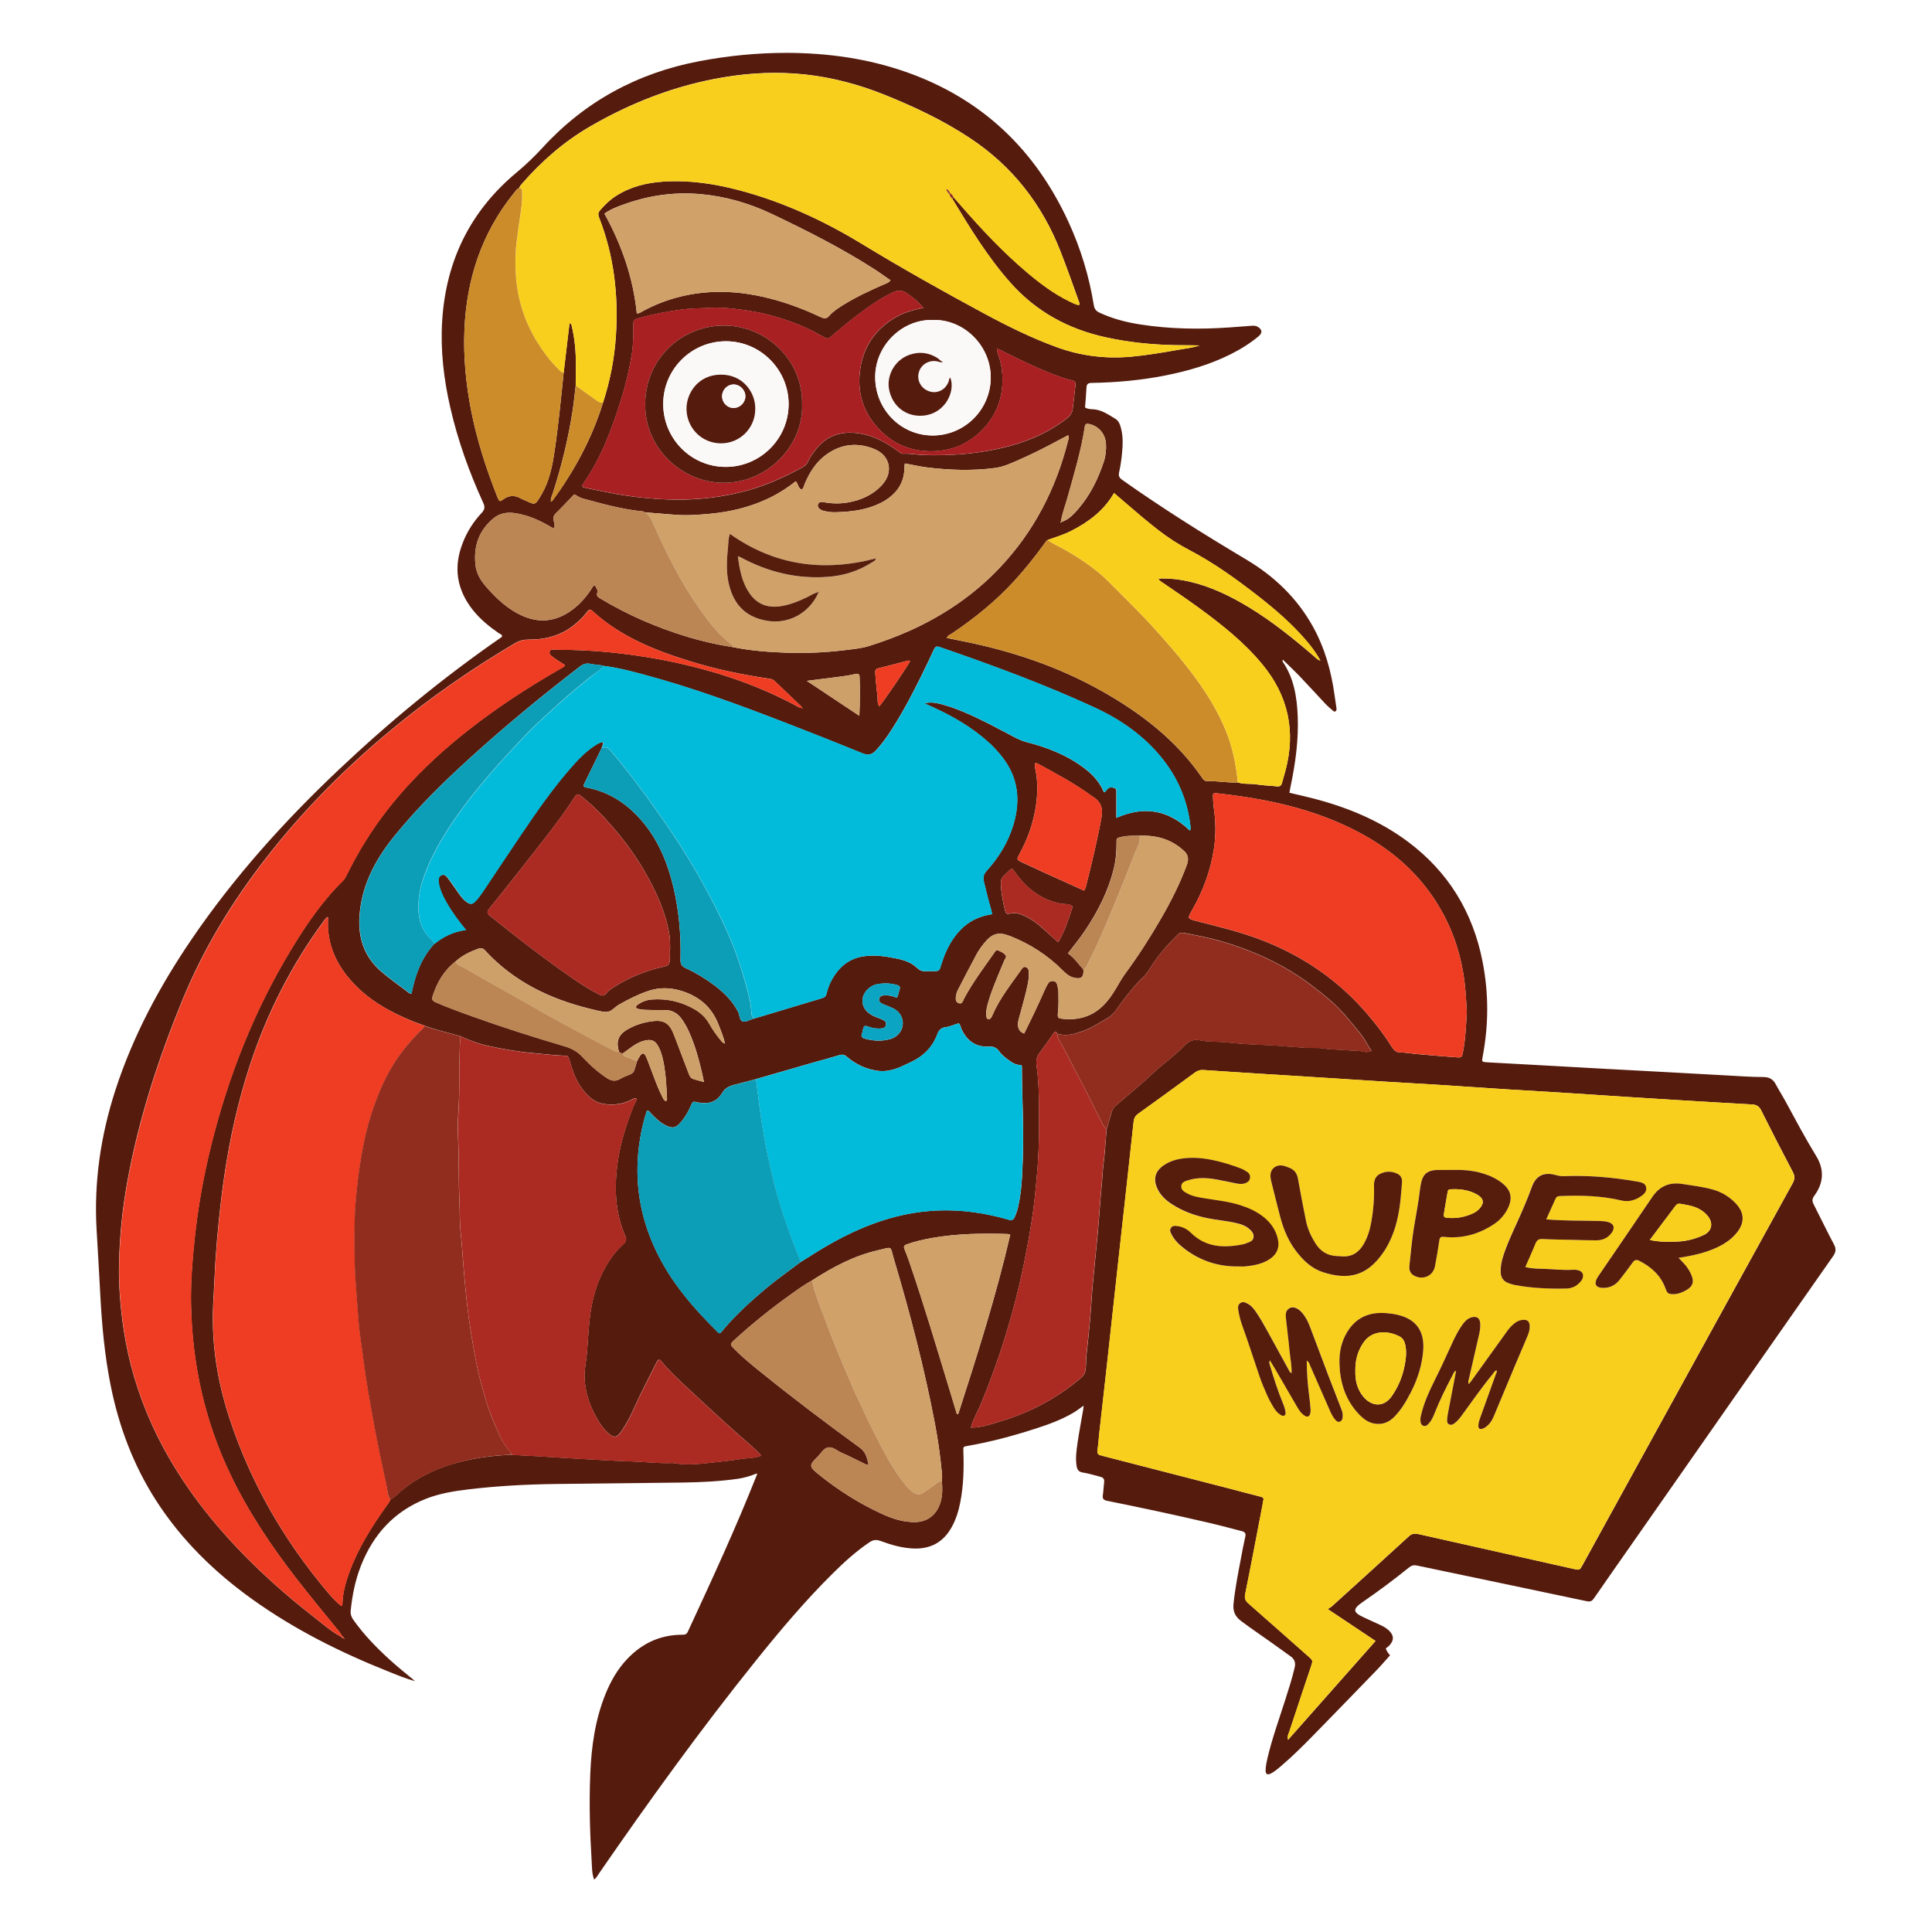 <?xml version="1.0" encoding="utf-8"?>
<!-- Generator: Adobe Illustrator 25.2.1, SVG Export Plug-In . SVG Version: 6.00 Build 0)  -->
<svg version="1.1" id="Layer_1" xmlns="http://www.w3.org/2000/svg" xmlns:xlink="http://www.w3.org/1999/xlink" x="0px" y="0px"
	 viewBox="0 0 360 360" style="enable-background:new 0 0 360 360;" xml:space="preserve">
<style type="text/css">
	.st0{fill:#F3CECE;}
	.st1{fill:#66BA6F;}
	.st2{fill:#EDA9A9;}
	.st3{fill:#FBB040;}
	.st4{fill:#C49A6C;}
	.st5{fill:#8B5E3C;}
	.st6{fill:#ED1C24;}
	.st7{fill:#AABDD8;}
	.st8{fill:#AF6686;}
	.st9{fill:#C28AB2;}
	.st10{fill:#D298BF;}
	.st11{fill:#F0AECB;}
	.st12{fill:#E4C8DC;}
	.st13{fill:#E5BE77;}
	.st14{fill:#E9D9E4;}
	.st15{fill:#E0B6C9;}
	.st16{fill:#D6A151;}
	.st17{fill:#DDB065;}
	.st18{fill:#B27BA2;}
	.st19{fill:#DCAACC;}
	.st20{fill:#C2B2BE;}
	.st21{fill:#EEE8EC;}
	.st22{fill:#FFFFFF;}
	.st23{fill:#C12263;}
	.st24{fill:#1D1312;}
	.st25{fill:#EFE5DF;}
	.st26{fill:#E17D68;}
	.st27{fill:#D5634B;}
	.st28{fill:#E0524E;}
	.st29{fill:#E45381;}
	.st30{fill:#E4808D;}
	.st31{fill:#DB4D61;}
	.st32{fill:#E05671;}
	.st33{fill:#E4CFC5;}
	.st34{fill:#CAA08F;}
	.st35{fill:#AE4237;}
	.st36{fill:#B47661;}
	.st37{fill:#BF8C78;}
	.st38{fill:#D7B8AA;}
	.st39{fill:#CD6C2B;}
	.st40{fill:#E9E9E9;}
	.st41{fill:#D4D2D1;}
	.st42{fill:#B44629;}
	.st43{fill:#DF7971;}
	.st44{fill:#DB922D;}
	.st45{fill:#7D8E3A;}
	.st46{fill:#9BA947;}
	.st47{fill:#79A4C7;}
	.st48{fill:#C9B666;}
	.st49{fill:#507DB9;}
	.st50{fill:#274C92;}
	.st51{fill:#5D7033;}
	.st52{fill:#363635;}
	.st53{fill:#DFAEB2;}
	.st54{fill:#FEFEFD;}
	.st55{fill:#123644;}
	.st56{fill:#1C564B;}
	.st57{fill:#DEADC4;}
	.st58{fill:#A89B96;}
	.st59{fill:#DCBB7B;}
	.st60{fill:#A0938E;}
	.st61{fill:#BD558F;}
	.st62{fill:#D382A7;}
	.st63{fill:#378296;}
	.st64{fill:#29515A;}
	.st65{fill:#756E6B;}
	.st66{fill:#988C86;}
	.st67{fill:#D45091;}
	.st68{fill:#2A938A;}
	.st69{fill:#D68B84;}
	.st70{fill:#54462F;}
	.st71{fill:#946977;}
	.st72{fill:#C2537C;}
	.st73{fill:#CF5E87;}
	.st74{fill:#DC6C91;}
	.st75{fill:#7B6C4D;}
	.st76{fill:#625338;}
	.st77{fill:#BFAE86;}
	.st78{fill:#6B5C40;}
	.st79{fill:#C7B790;}
	.st80{fill:#A49573;}
	.st81{fill:#D0C098;}
	.st82{fill:#993A63;}
	.st83{fill:#B04671;}
	.st84{fill:#812F55;}
	.st85{fill:#FFFEFE;}
	.st86{fill:#E3437A;}
	.st87{fill:#E09EAC;}
	.st88{fill:#B8235C;}
	.st89{fill:#010101;}
	.st90{fill:#010101;stroke:#010101;stroke-width:0.094;}
	.st91{fill:#2A5466;}
	.st92{fill:#E12426;}
	.st93{fill:#212534;}
	.st94{fill:#B7CAD7;}
	.st95{fill:#F6E1CA;}
	.st96{fill:#447FB8;}
	.st97{fill:#E41E26;}
	.st98{fill:#EE2140;}
	.st99{fill:#725522;}
	.st100{fill:#7CD0E1;}
	.st101{fill:#F9F8F7;}
	.st102{fill:#0F8140;}
	.st103{opacity:0.9;fill-rule:evenodd;clip-rule:evenodd;fill:#9BCB3C;enable-background:new    ;}
	.st104{fill:#F8B4C0;}
	.st105{fill:#F1E05F;}
	.st106{fill:#DB7193;}
	.st107{fill:#2C813F;}
	.st108{fill:none;stroke:#010101;stroke-width:9;stroke-miterlimit:10;}
	.st109{fill:#EC2227;}
	.st110{fill:url(#SVGID_1_);}
	.st111{fill:url(#SVGID_2_);}
	.st112{fill:url(#SVGID_3_);}
	.st113{fill:url(#SVGID_4_);}
	.st114{fill:url(#SVGID_5_);}
	.st115{fill:url(#SVGID_6_);}
	.st116{fill:url(#SVGID_7_);}
	.st117{fill:url(#SVGID_8_);}
	.st118{fill:url(#SVGID_9_);}
	.st119{fill:#FFFFFF;fill-opacity:0.763;}
	.st120{fill:url(#SVGID_10_);}
	.st121{fill:url(#SVGID_11_);}
	.st122{fill:url(#SVGID_12_);}
	.st123{fill:url(#SVGID_13_);}
	.st124{fill:url(#SVGID_14_);}
	.st125{fill:url(#SVGID_15_);}
	.st126{fill-rule:evenodd;clip-rule:evenodd;fill:url(#SVGID_16_);}
	.st127{fill:#FFFFFF;fill-opacity:0.71;}
	.st128{fill:#FFFFFF;fill-opacity:0.714;}
	.st129{fill-rule:evenodd;clip-rule:evenodd;fill:#CE7373;}
	.st130{fill-rule:evenodd;clip-rule:evenodd;fill:#FFFFFF;}
	.st131{fill-rule:evenodd;clip-rule:evenodd;fill:url(#SVGID_17_);}
	.st132{fill-rule:evenodd;clip-rule:evenodd;fill:url(#SVGID_18_);}
	.st133{fill-rule:evenodd;clip-rule:evenodd;fill:url(#SVGID_19_);}
	.st134{fill-rule:evenodd;clip-rule:evenodd;fill:url(#SVGID_20_);}
	.st135{fill-rule:evenodd;clip-rule:evenodd;fill:url(#SVGID_21_);}
	.st136{fill-rule:evenodd;clip-rule:evenodd;fill:url(#SVGID_22_);}
	.st137{fill-rule:evenodd;clip-rule:evenodd;fill:url(#SVGID_23_);}
	.st138{fill-rule:evenodd;clip-rule:evenodd;fill:url(#SVGID_24_);}
	.st139{fill-rule:evenodd;clip-rule:evenodd;fill:url(#SVGID_25_);}
	.st140{fill-rule:evenodd;clip-rule:evenodd;fill:url(#SVGID_26_);}
	.st141{fill-rule:evenodd;clip-rule:evenodd;fill:url(#SVGID_27_);}
	.st142{fill-rule:evenodd;clip-rule:evenodd;fill:url(#SVGID_28_);}
	.st143{fill-rule:evenodd;clip-rule:evenodd;fill:url(#SVGID_29_);}
	.st144{fill-rule:evenodd;clip-rule:evenodd;fill:url(#SVGID_30_);}
	.st145{fill-rule:evenodd;clip-rule:evenodd;fill:url(#SVGID_31_);}
	.st146{fill-rule:evenodd;clip-rule:evenodd;fill:url(#SVGID_32_);}
	.st147{fill-rule:evenodd;clip-rule:evenodd;fill:url(#SVGID_33_);}
	.st148{fill-rule:evenodd;clip-rule:evenodd;fill:url(#SVGID_34_);}
	.st149{fill-rule:evenodd;clip-rule:evenodd;fill:url(#SVGID_35_);}
	.st150{fill-rule:evenodd;clip-rule:evenodd;fill:url(#SVGID_36_);}
	.st151{fill-rule:evenodd;clip-rule:evenodd;fill:url(#SVGID_37_);}
	.st152{fill-rule:evenodd;clip-rule:evenodd;fill:url(#SVGID_38_);}
	.st153{fill-rule:evenodd;clip-rule:evenodd;fill:url(#SVGID_39_);}
	.st154{fill-rule:evenodd;clip-rule:evenodd;fill:url(#SVGID_40_);}
	.st155{fill-rule:evenodd;clip-rule:evenodd;fill:url(#SVGID_41_);}
	.st156{fill-rule:evenodd;clip-rule:evenodd;fill:url(#SVGID_42_);}
	.st157{fill-rule:evenodd;clip-rule:evenodd;fill:url(#SVGID_43_);}
	.st158{fill-rule:evenodd;clip-rule:evenodd;fill:url(#SVGID_44_);}
	.st159{fill-rule:evenodd;clip-rule:evenodd;fill:url(#SVGID_45_);}
	.st160{fill-rule:evenodd;clip-rule:evenodd;fill:url(#SVGID_46_);}
	.st161{fill-rule:evenodd;clip-rule:evenodd;fill:url(#SVGID_47_);}
	.st162{fill-rule:evenodd;clip-rule:evenodd;fill:url(#SVGID_48_);}
	.st163{fill-rule:evenodd;clip-rule:evenodd;fill:url(#SVGID_49_);}
	.st164{fill-rule:evenodd;clip-rule:evenodd;fill:url(#SVGID_50_);}
	.st165{fill-rule:evenodd;clip-rule:evenodd;fill:url(#SVGID_51_);}
	.st166{fill-rule:evenodd;clip-rule:evenodd;fill:url(#SVGID_52_);}
	.st167{fill-rule:evenodd;clip-rule:evenodd;fill:url(#SVGID_53_);}
	.st168{fill:#F2644B;stroke:#FFFFFF;stroke-width:2.166;}
	.st169{fill:#F2644B;stroke:#FFFFFF;stroke-width:2.043;stroke-dasharray:8.174,8.174;}
	.st170{fill:#ED3F75;}
	.st171{fill:#E0245B;}
	.st172{fill:#EF5394;}
	.st173{fill:#B3365C;}
	.st174{fill:#CD3272;}
	.st175{fill:#AF315F;}
	.st176{fill:#D04477;}
	.st177{fill:#9A1B42;}
	.st178{fill:#D52859;}
	.st179{fill:#AD1E46;}
	.st180{fill:#CC3966;}
	.st181{fill:#891740;}
	.st182{fill:#CF3F73;}
	.st183{fill:#C02658;}
	.st184{fill:#97305B;}
	.st185{fill:#B33762;}
	.st186{fill:#972B4C;}
	.st187{fill:#B23266;}
	.st188{fill:#9E1D51;}
	.st189{fill:#B73965;}
	.st190{fill:#BA265D;}
	.st191{fill:#EF5891;}
	.st192{fill:#C9245B;}
	.st193{fill:#F291BB;}
	.st194{fill:#DC3F79;}
	.st195{fill:#DF1579;}
	.st196{fill:#ED1967;}
	.st197{fill:#FEFEFE;}
	.st198{fill:#272424;}
	.st199{fill:#353434;}
	.st200{fill:#F4C9BA;}
	.st201{fill:#CBCBCC;}
	.st202{fill:#E9E8E8;}
	.st203{fill:#EEA48D;}
	.st204{fill:#F4F3F3;}
	.st205{fill:#A9A9A8;}
	.st206{fill:#6F655F;}
	.st207{fill:#E1C0B2;}
	.st208{fill:#A4AC3D;}
	.st209{fill:#514842;}
	.st210{fill:#E12677;}
	.st211{fill:#C9C45C;}
	.st212{fill:#C7DAA2;}
	.st213{fill:#EDECEC;}
	.st214{fill:#212020;}
	.st215{fill:#F2EBED;}
	.st216{fill:#E8E5E6;}
	.st217{fill:#D2CECE;}
	.st218{fill:#DEDADB;}
	.st219{fill:#262626;}
	.st220{fill:#E1E1E1;}
	.st221{fill:#2C2A2B;}
	.st222{fill:#C9C5C6;}
	.st223{fill:#C1BCBD;}
	.st224{fill:#F0BEC8;}
	.st225{fill:#F9C4D1;}
	.st226{fill:#E5DCDE;}
	.st227{fill:#919191;}
	.st228{fill:#551B0D;}
	.st229{fill:#F9CF1D;}
	.st230{fill:#02BAD9;}
	.st231{fill:#EE3D23;}
	.st232{fill:#AB2B23;}
	.st233{fill:#D0A26A;}
	.st234{fill:#912D1E;}
	.st235{fill:#A92023;}
	.st236{fill:#0C9DB7;}
	.st237{fill:#CC8C2A;}
	.st238{fill:#BB8554;}
	.st239{fill:#FBF8F8;}
	.st240{fill:#CEA069;}
	.st241{fill:#0BA4C2;}
	.st242{fill:#561D0D;}
	.st243{fill:#313131;}
	.st244{fill:#F9B6B8;}
	.st245{fill:#D3D1D1;}
	.st246{fill:#7F6364;}
	.st247{fill:#F8EFA1;}
	.st248{fill:#F8B6B8;}
	.st249{fill:#FDFDFD;}
	.st250{fill:#363633;}
	.st251{fill:#514F4F;}
	.st252{fill:#5C5959;}
	.st253{fill:#5A5757;}
	.st254{fill:#5E5C5C;}
	.st255{fill:#4A4848;}
	.st256{fill:#4C4A4A;}
	.st257{fill:#4B4949;}
	.st258{fill:#363534;}
	.st259{fill:#595757;}
	.st260{fill:#302E2E;}
	.st261{fill:#1D1D1D;}
	.st262{fill:#242323;}
	.st263{fill:#212120;}
	.st264{fill:#F7F4F3;}
	.st265{fill:#DFE0E5;}
	.st266{fill:#E4C9D2;}
	.st267{fill:#9DD3D9;}
	.st268{fill:#24222C;}
	.st269{fill:#C4E2E5;}
	.st270{fill:#2F364A;}
	.st271{fill:#DC7BAA;}
	.st272{fill:#AB95AB;}
	.st273{fill:#587C9D;}
	.st274{fill:#505E7D;}
	.st275{fill:#3E4863;}
	.st276{fill:#659782;}
	.st277{fill:#55453A;}
	.st278{fill:#C79C82;}
	.st279{fill:#846D5A;}
	.st280{fill:#519546;}
	.st281{fill:#EB8F96;}
	.st282{fill:#E0676D;}
	.st283{fill:#E96A81;}
	.st284{fill:#ED4C76;}
	.st285{fill:#EB798D;}
	.st286{fill:#FBF9F7;}
	.st287{fill:#E1E3E1;}
	.st288{fill:#C2CAC7;}
	.st289{fill:#E82D28;}
	.st290{fill:#EE483E;}
	.st291{fill:#E94334;}
	.st292{fill:#F05C4F;}
	.st293{fill:#9CA5A5;}
	.st294{fill:#AB1F22;}
	.st295{fill:#B76829;}
	.st296{fill:#22211A;}
	.st297{fill:#E0E0E0;}
	.st298{fill:#F7F6EF;}
	.st299{fill:#F7E5E8;}
	.st300{fill:#ECE9D2;}
	.st301{fill:#F4EFC0;}
	.st302{fill:#232323;}
	.st303{fill:#F9F6D9;}
	.st304{fill:#F6F0B1;}
	.st305{fill:#2F2F26;}
	.st306{fill:#DEDCCD;}
	.st307{fill:#F8C4D0;}
	.st308{fill:#F6EFA2;}
	.st309{fill:#7E5F30;}
	.st310{fill:#F7EF92;}
	.st311{fill:#F1F1F1;}
	.st312{fill:#1D1C1D;}
	.st313{fill:#EAEAEA;}
	.st314{fill:#242223;}
	.st315{fill:#E5E5E5;}
	.st316{fill:#DBDBDB;}
	.st317{fill:#343434;}
	.st318{fill:#ECECEC;}
	.st319{fill:#D2D0D0;}
	.st320{fill:#A8A8A8;}
	.st321{fill:#3B3B3B;}
	.st322{fill:#8B8B8B;}
	.st323{fill:#484747;}
	.st324{fill:#F9C4D0;}
	.st325{fill:#C2C2C2;}
	.st326{fill:#F4BFA3;}
	.st327{fill:#F5948A;}
	.st328{fill:#5EABB1;}
	.st329{fill:#3F3B39;}
	.st330{fill:#8C6339;}
	.st331{fill:#8A5730;}
	.st332{fill:#F5DACD;}
	.st333{fill:#EFBDA4;}
	.st334{fill:#F38370;}
	.st335{fill:#5C9592;}
	.st336{fill:#F1A785;}
	.st337{fill:#ED926D;}
	.st338{fill:#F1735C;}
	.st339{fill:#874824;}
	.st340{fill:#D15084;}
	.st341{fill:url(#SVGID_54_);}
	.st342{fill-rule:evenodd;clip-rule:evenodd;fill:url(#SVGID_55_);}
	.st343{fill-rule:evenodd;clip-rule:evenodd;fill:url(#SVGID_56_);}
	.st344{fill:url(#SVGID_57_);}
	.st345{fill:url(#SVGID_58_);}
	.st346{fill:#ED1B68;}
	.st347{fill:#971A3F;}
	.st348{fill:url(#SVGID_59_);}
	.st349{fill:url(#SVGID_60_);}
	.st350{fill:url(#SVGID_61_);}
	.st351{fill:url(#SVGID_62_);}
	.st352{fill:url(#SVGID_63_);}
	.st353{fill:url(#SVGID_64_);}
	.st354{fill:url(#SVGID_65_);}
	.st355{fill:url(#SVGID_66_);}
	.st356{fill:url(#SVGID_67_);}
	.st357{fill:url(#SVGID_68_);}
	.st358{fill:#EE498E;}
	.st359{fill:url(#SVGID_69_);}
	.st360{fill-rule:evenodd;clip-rule:evenodd;fill:url(#SVGID_70_);}
	.st361{fill-rule:evenodd;clip-rule:evenodd;fill:url(#SVGID_71_);}
	.st362{fill-rule:evenodd;clip-rule:evenodd;fill:url(#SVGID_72_);}
	.st363{fill:url(#SVGID_73_);}
	.st364{fill:url(#SVGID_74_);}
	.st365{fill-rule:evenodd;clip-rule:evenodd;fill:#E97324;}
	.st366{fill-rule:evenodd;clip-rule:evenodd;fill:#030303;}
	.st367{fill-rule:evenodd;clip-rule:evenodd;fill:#454545;}
	.st368{fill-rule:evenodd;clip-rule:evenodd;fill:#010101;}
	.st369{fill-rule:evenodd;clip-rule:evenodd;fill:#2B2C2B;}
	.st370{clip-path:url(#SVGID_76_);}
	.st371{fill-rule:evenodd;clip-rule:evenodd;fill:#7F7F7F;}
	.st372{fill-rule:evenodd;clip-rule:evenodd;fill:#D22026;}
	.st373{fill:#290F0F;}
</style>
<g>
	<path class="st228" d="M258.22,307.15c0.21,0.67,0.6,1.04,0.79,1.3c-0.89,0.99-1.73,1.98-2.63,2.9c-3.87,4-7.75,8-11.64,11.98
		c-1.99,2.03-4.01,4.04-6.19,5.88c-0.53,0.45-1.05,0.89-1.67,1.22c-0.72,0.38-1.08,0.19-1.05-0.64c0.03-0.72,0.17-1.45,0.34-2.16
		c0.88-3.76,2.21-7.38,3.37-11.05c0.61-1.93,1.24-3.86,1.7-5.84c0.22-0.94-0.01-1.57-0.75-2.1c-1.29-0.92-2.56-1.86-3.86-2.77
		c-1.79-1.26-3.6-2.5-5.36-3.81c-1.12-0.84-1.57-1.82-1.42-3.23c0.3-2.91,0.87-5.78,1.42-8.65c0.24-1.28,0.47-2.55,0.77-3.82
		c0.15-0.62-0.08-0.91-0.63-1.05c-1.96-0.5-3.91-1.04-5.89-1.5c-6.39-1.49-12.81-2.87-19.24-4.16c-0.66-0.13-0.88-0.4-0.78-1.06
		c0.12-0.76,0.13-1.54,0.23-2.3c0.08-0.61-0.03-0.94-0.72-1.12c-1.1-0.29-2.19-0.62-3.3-0.8c-0.69-0.12-0.96-0.48-1.08-1.11
		c-0.27-1.47-0.05-2.92,0.15-4.37c0.3-2.09,0.71-4.16,1.06-6.24c0.03-0.2,0.04-0.4,0.08-0.73c-0.73,0.51-1.34,0.99-2.01,1.38
		c-2.18,1.27-4.55,2.13-6.94,2.9c-4.17,1.35-8.39,2.48-12.71,3.23c-0.77,0.13-0.79,0.14-0.75,1.07c0.12,3.13,0.03,6.26-0.56,9.35
		c-0.32,1.68-0.82,3.3-1.67,4.81c-1.56,2.75-3.92,3.99-7.05,3.88c-2.14-0.08-4.16-0.67-6.14-1.4c-0.82-0.3-1.4-0.22-2.11,0.26
		c-2.47,1.67-4.66,3.66-6.77,5.75c-5.21,5.15-9.92,10.75-14.5,16.46c-10.23,12.74-19.78,25.98-29.06,39.43
		c-0.27,0.39-0.47,0.85-0.94,1.19c-0.43-1.13-0.39-2.27-0.46-3.37c-0.34-5.44-0.48-10.89-0.26-16.33
		c0.21-5.09,0.91-10.11,2.84-14.88c0.97-2.39,2.23-4.61,4.01-6.49c2.78-2.95,6.18-4.54,10.26-4.55c0.48,0,0.82-0.03,1.06-0.55
		c4.49-9.68,8.96-19.36,12.89-29.29c0.01-0.03,0-0.07,0.01-0.23c-1.18,0.47-2.35,0.84-3.57,1.01c-3.43,0.49-6.88,0.65-10.33,0.7
		c-7.88,0.12-15.77,0.16-23.65,0.27c-5.45,0.07-10.88,0.36-16.29,1.01c-2.66,0.32-5.3,0.75-7.81,1.73
		c-5.91,2.32-9.82,6.6-12.13,12.43c-1.07,2.7-1.64,5.52-1.93,8.4c-0.07,0.65,0.1,1.18,0.46,1.7c1.91,2.71,4.19,5.07,6.62,7.3
		c1.58,1.45,3.25,2.79,4.91,4.16c-1.77-0.47-3.44-1.18-5.12-1.85c-8.88-3.54-17.38-7.8-25.18-13.38c-7.11-5.09-13.26-11.1-18-18.49
		c-4.19-6.54-6.87-13.68-8.4-21.27c-1.15-5.71-1.67-11.49-1.97-17.29c-0.2-3.94-0.44-7.87-0.67-11.8
		c-0.52-8.91,0.76-17.57,3.5-26.04c3.27-10.08,8.22-19.32,14.16-28.05c7.9-11.61,17.24-21.99,27.42-31.62
		c9.46-8.95,19.49-17.2,30.2-24.62c0.1-0.07,0.19-0.15,0.28-0.22c0-0.43-0.4-0.48-0.64-0.65c-1.78-1.23-3.44-2.59-4.8-4.29
		c-3.01-3.79-3.67-7.94-1.92-12.46c0.81-2.11,2-4,3.54-5.64c0.58-0.62,0.67-1.09,0.3-1.89c-2.6-5.69-4.71-11.56-6.12-17.68
		c-1.23-5.33-1.87-10.73-1.53-16.2c0.69-11.19,5.23-20.49,13.89-27.69c1.69-1.41,3.26-2.91,4.75-4.53
		c7.93-8.68,17.74-14,29.29-16.19c5.41-1.03,10.86-1.56,16.34-1.55c7.63,0.02,15.13,1.07,22.36,3.63
		c14.04,4.98,23.93,14.47,30.1,27.93c2.26,4.93,3.83,10.08,4.69,15.44c0.11,0.66,0.38,1.08,1,1.38c2.45,1.15,5.02,1.82,7.68,2.23
		c5.53,0.86,11.08,0.94,16.65,0.55c1.34-0.09,2.67-0.21,4.01-0.3c0.4-0.03,0.8-0.05,1.18,0.17c0.87,0.5,0.95,1.15,0.18,1.79
		c-1.63,1.35-3.43,2.46-5.32,3.4c-3.8,1.88-7.84,3.06-11.99,3.88c-4.55,0.91-9.16,1.32-13.79,1.4c-0.66,0.01-0.93,0.21-0.96,0.87
		c-0.06,1.22-0.17,2.43-0.27,3.7c0.43,0.29,0.98,0.32,1.47,0.34c1.63,0.08,2.89,1.01,4.2,1.79c0.66,0.4,0.88,1.14,1.06,1.86
		c0.36,1.44,0.32,2.91,0.18,4.37c-0.11,1.25-0.29,2.51-0.56,3.73c-0.15,0.68,0.04,1.02,0.57,1.4c3.61,2.56,7.29,5.01,11.02,7.4
		c4.03,2.59,8.12,5.07,12.23,7.53c5.15,3.09,9.35,7.12,12.29,12.41c2.22,4,3.42,8.31,4.04,12.81c0.11,0.8,0.24,1.61,0.35,2.41
		c0.03,0.21,0.02,0.42-0.16,0.56c-0.22,0.16-0.4-0.02-0.53-0.13c-0.49-0.42-0.99-0.85-1.43-1.32c-1.56-1.66-3.09-3.35-4.66-4.99
		c-1.02-1.07-2.11-2.09-3.22-3.18c-0.03,0.2-0.07,0.3-0.04,0.35c2.11,3.07,2.67,6.58,2.82,10.18c0.18,4.41-0.42,8.75-1.32,13.06
		c-0.08,0.39-0.15,0.78-0.23,1.22c1.5,0.36,2.97,0.67,4.41,1.05c6.37,1.65,12.38,4.11,17.69,8.08c7.53,5.63,12.08,13.12,13.89,22.31
		c1.16,5.89,1.15,11.78,0.03,17.68c-0.19,1.02-0.19,1.05,0.93,1.11c3.41,0.2,6.82,0.37,10.22,0.56c3.89,0.21,7.79,0.44,11.68,0.65
		c3.53,0.19,7.06,0.38,10.59,0.57c3.89,0.21,7.79,0.44,11.68,0.64c2.39,0.13,4.79,0.31,7.18,0.32c1.14,0,1.83,0.41,2.34,1.37
		c0.59,1.11,1.27,2.17,1.87,3.28c1.84,3.39,3.64,6.79,5.66,10.08c1.54,2.51,1.38,5.04-0.36,7.39c-0.45,0.61-0.41,1.02-0.11,1.62
		c1.26,2.45,2.44,4.95,3.74,7.38c0.46,0.86,0.44,1.44-0.13,2.26c-12.42,17.73-24.81,35.48-37.21,53.22
		c-2.44,3.5-4.9,6.98-7.32,10.49c-0.37,0.54-0.67,0.73-1.38,0.58c-10.54-2.24-21.09-4.43-31.64-6.65c-0.57-0.12-1-0.01-1.45,0.35
		c-2.81,2.27-5.71,4.43-8.69,6.48c-1.88,1.3-1.8,1.89,0.27,2.85c1.06,0.5,2.13,0.98,3.2,1.47c0.55,0.26,1.07,0.58,1.51,1.01
		c0.88,0.88,0.92,1.73,0.08,2.68C258.76,306.78,258.44,306.97,258.22,307.15z M64.1,305.26c-0.02,0.12-0.03,0.22,0.14,0.13
		c-0.05-0.04-0.11-0.08-0.16-0.11c0-0.14-0.08-0.23-0.2-0.28c-0.07-0.09-0.14-0.18-0.22-0.27c-0.13-0.2-0.24-0.42-0.39-0.61
		c-2.75-3.36-5.52-6.71-8.18-10.15c-4.63-5.99-8.82-12.26-12.11-19.1c-4.87-10.12-7.21-20.81-7.4-32.01
		c-0.07-3.94,0.24-7.86,0.65-11.79c0.62-5.94,1.65-11.81,3.09-17.6c3.18-12.84,7.98-25.05,14.83-36.4c2.8-4.63,5.82-9.11,9.71-12.92
		c0.33-0.32,0.53-0.71,0.73-1.11c1.07-2.15,2.22-4.25,3.48-6.28c5.07-8.14,11.69-14.84,19.19-20.73
		c5.41-4.25,11.16-7.99,17.12-11.41c0.31-0.18,0.68-0.29,0.88-0.7c-0.67-0.44-1.37-0.84-2.01-1.32c-0.4-0.3-1.03-0.63-0.83-1.22
		c0.19-0.55,0.85-0.3,1.3-0.31c3.41,0,6.81,0.15,10.21,0.5c4.56,0.48,9.08,1.2,13.55,2.24c7.39,1.72,14.48,4.22,21.16,7.85
		c0.25,0.13,0.48,0.31,0.79,0.2c-0.03,0.16,0,0.22,0.16,0.13c-0.06-0.04-0.12-0.08-0.17-0.12c-0.03-0.07-0.05-0.16-0.1-0.22
		c-1.67-1.6-3.36-3.19-5.03-4.8c-0.29-0.28-0.62-0.34-0.99-0.39c-4.86-0.72-9.67-1.7-14.37-3.14c-6.72-2.06-13.2-4.6-18.5-9.44
		c-0.49-0.45-0.75-0.27-1.06,0.15c-0.61,0.82-1.33,1.53-2.11,2.19c-2.5,2.14-5.46,2.96-8.68,2.95c-0.91,0-1.73,0.15-2.54,0.63
		c-8.17,4.82-15.93,10.21-23.23,16.27c-8.59,7.13-16.42,15.02-23.27,23.85c-6.23,8.03-11.51,16.64-15.39,26.04
		c-4.59,11.12-8.33,22.53-10.46,34.41c-0.89,4.92-1.39,9.89-1.51,14.88c-0.1,4.19,0.24,8.35,0.86,12.49
		c0.93,6.14,2.69,12.03,5.25,17.68c3.87,8.52,9.29,15.99,15.68,22.78c4.58,4.86,9.56,9.27,14.84,13.36c1.5,1.17,2.93,2.44,4.63,3.35
		c0.09,0.07,0.18,0.14,0.27,0.2C63.84,305.24,63.95,305.32,64.1,305.26z M197.77,97.27c1.38-0.44,2.32-1.47,3.21-2.51
		c2.19-2.57,3.65-5.55,4.7-8.74c0.36-1.09,0.47-2.22,0.4-3.37c-0.13-1.85-1.41-3.31-3.2-3.65c-0.44-0.09-0.66,0.01-0.74,0.51
		c-0.7,4.58-2.05,9.01-3.3,13.46c-0.39,1.4-0.93,2.77-1.15,4.22c-0.11,0.05-0.17,0.12-0.04,0.21
		C197.65,97.4,197.72,97.32,197.77,97.27z M116.05,196.29c-0.26-0.02-0.49-0.09-0.68-0.26c-0.64-1.92-0.17-3.22,1.56-4.22
		c1.57-0.91,3.28-1.41,5.08-1.57c1.65-0.15,2.69,0.5,3.35,2.04c0.33,0.78,0.63,1.58,0.93,2.38c0.66,1.74,1.31,3.5,1.99,5.23
		c0.17,0.44,0.32,0.97,0.84,1.14c0.63,0.22,1.28,0.36,2.06,0.58c-0.53-2.53-1.1-4.88-1.92-7.17c-0.58-1.61-1.23-3.18-2.24-4.58
		c-0.8-1.1-1.82-1.68-3.21-1.65c-1.18,0.03-2.36-0.01-3.54-0.04c-0.4-0.01-0.81-0.07-1.2-0.15c-0.22-0.04-0.53-0.04-0.55-0.37
		c-0.01-0.22,0.17-0.35,0.34-0.47c0.79-0.54,1.64-0.87,2.6-0.94c2.75-0.21,5.33,0.37,7.74,1.69c1.23,0.68,2.26,1.57,2.96,2.82
		c0.62,1.1,1.34,2.13,2.15,3.1c0.19,0.22,0.35,0.5,0.79,0.59c-0.32-1.37-0.83-2.56-1.31-3.76c-1.23-3.03-3.44-4.92-6.52-5.95
		c-2.16-0.72-4.28-0.81-6.44-0.09c-1.93,0.65-3.74,1.56-5.51,2.57c-0.8,0.46-1.42,1.37-2.38,1.35c-0.96-0.02-1.91-0.35-2.86-0.55
		c-0.04-0.01-0.08-0.02-0.12-0.03c-7.53-1.85-14.28-5.1-19.6-10.91c-0.41-0.44-0.82-0.45-1.31-0.27c-1.53,0.56-2.99,1.27-4.2,2.39
		c-2.13,1.65-3.4,3.86-4.22,6.39c-0.22,0.68-0.03,0.92,0.56,1.18c2.27,0.99,4.59,1.83,6.92,2.66c5.64,2.03,11.36,3.84,17.11,5.54
		c1.33,0.39,2.42,1,3.36,2.02c1.35,1.46,2.83,2.79,4.5,3.89c0.81,0.54,1.6,0.69,2.49,0.16c0.59-0.35,1.25-0.59,1.88-0.85
		c0.36-0.15,0.62-0.37,0.74-0.75c0.18-0.58,0.35-1.16,0.53-1.74c0.18-0.32,0.33-0.65,0.54-0.95c0.42-0.6,0.74-0.59,1.06,0.04
		c0.24,0.47,0.41,0.97,0.6,1.46c0.77,1.96,1.41,3.97,2.36,5.86c0.2,0.4,0.34,0.89,0.81,1.09c0.26-0.2,0.2-0.42,0.19-0.6
		c-0.09-1.98-0.18-3.97-0.51-5.93c-0.19-1.16-0.44-2.31-0.95-3.38c-0.67-1.43-1.44-1.75-2.94-1.32c-0.91,0.26-1.69,0.76-2.45,1.32
		C116.97,195.63,116.51,195.96,116.05,196.29z M201.87,180.65c0.11,1.43-0.39,1.86-1.75,1.53c-0.87-0.21-1.5-0.75-2.11-1.37
		c-2.82-2.83-6.12-4.95-9.83-6.4c-2.15-0.84-3.35-0.46-4.81,1.35c-0.51,0.63-0.99,1.3-1.38,2.01c-1.2,2.22-2.34,4.46-3.5,6.69
		c-0.21,0.4-0.32,0.84-0.38,1.28c-0.07,0.51,0.01,1.03,0.57,1.2c0.59,0.17,0.72-0.37,0.91-0.76c0.03-0.07,0.06-0.15,0.1-0.22
		c1.65-3.05,3.74-5.8,5.72-8.63c0.12-0.17,0.28-0.38,0.48-0.28c0.54,0.26,1.16,0.47,1.51,0.98c0.22,0.33-0.17,0.67-0.29,1
		c-0.15,0.42-0.36,0.82-0.52,1.23c-0.95,2.33-1.97,4.63-2.61,7.08c-0.18,0.68-0.25,1.36-0.18,2.05c0.02,0.2,0.06,0.41,0.29,0.49
		c0.28,0.09,0.47-0.07,0.61-0.28c0.09-0.13,0.16-0.28,0.22-0.43c1.34-3.13,3.47-5.76,5.4-8.52c0.19-0.26,0.39-0.57,0.78-0.46
		c0.39,0.12,0.57,0.44,0.6,0.83c0.05,0.77-0.03,1.54-0.18,2.3c-0.39,1.91-0.93,3.78-1.44,5.66c-0.17,0.62-0.4,1.24-0.4,1.9
		c0.01,0.8,0.3,1.39,1.15,1.71c1.31-2.63,2.56-5.23,3.72-7.86c0.21-0.48,0.44-0.96,0.7-1.41c0.22-0.37,0.57-0.57,1.03-0.51
		c0.49,0.06,0.67,0.41,0.75,0.83c0.08,0.4,0.18,0.8,0.19,1.2c0.01,1.26,0.06,2.53-0.08,3.77c-0.12,1.03-0.03,1.14,0.95,1.24
		c2.8,0.28,5.31-0.4,7.39-2.4c0.98-0.94,1.73-2.04,2.42-3.19c0.57-0.94,1.08-1.91,1.73-2.79c2.41-3.27,4.61-6.69,6.65-10.21
		c1.87-3.24,3.57-6.56,4.86-10.08c0.43-1.17,0.25-2.03-0.7-2.78c-0.19-0.15-0.36-0.32-0.56-0.47c-2.22-1.74-4.79-2.31-7.54-2.21
		c-1.13,0.02-2.27-0.04-3.39,0.23c-0.9,0.22-0.92,0.2-0.91,1.17c0.01,1.55-0.11,3.07-0.47,4.58c-1.01,4.28-2.99,8.12-5.42,11.75
		c-0.97,1.44-2.07,2.78-3.16,4.2C200.19,178.47,200.95,179.64,201.87,180.65z M151.33,238.58c-1.4,0.76-2.67,1.69-3.96,2.61
		c-3.61,2.57-7.06,5.34-10.34,8.32c-1.07,0.98-1.06,0.99,0,2.05c1.5,1.5,3.14,2.83,4.78,4.15c6,4.85,12.16,9.5,18.4,14.04
		c1.18,0.86,1.36,1.97,1.64,3.19c-0.48,0.04-0.77-0.21-1.09-0.36c-1.32-0.63-2.62-1.31-3.96-1.89c-0.81-0.35-1.59-1.11-2.44-0.99
		c-0.91,0.14-1.4,1.15-2.06,1.8c-1.56,1.51-1.55,1.78,0.17,3.17c3.64,2.95,7.58,5.45,11.84,7.41c1.96,0.9,3.98,1.57,6.2,1.54
		c2.51-0.03,4.14-1.58,4.76-3.78c0.36-1.27,0.36-2.57,0.22-3.87c0.1-0.57,0.06-1.14,0-1.7c-0.29-2.99-0.7-5.96-1.26-8.9
		c-1.97-10.36-4.62-20.55-7.63-30.65c-0.8-2.67-0.12-2.42-3.07-1.74C159.09,234.01,155.12,236.13,151.33,238.58z M230.65,145.8
		c1.14,0.37,2.34,0.18,3.5,0.37c1.24,0.2,2.51,0.22,3.76,0.36c0.55,0.06,0.84-0.11,0.97-0.64c0.2-0.79,0.45-1.56,0.66-2.34
		c1.91-7.27,0.54-13.82-4.24-19.65c-1.68-2.05-3.55-3.91-5.55-5.64c-4.04-3.48-8.42-6.51-12.82-9.49c-0.35-0.24-0.77-0.41-1.09-0.93
		c0.29-0.02,0.47-0.05,0.66-0.05c1.71-0.02,3.4,0.19,5.07,0.57c4.04,0.92,7.71,2.71,11.23,4.85c4.32,2.63,8.23,5.8,12.05,9.08
		c0.31,0.27,0.58,0.63,1.2,0.81c-0.85-1.52-1.78-2.74-2.79-3.9c-2.67-3.09-5.75-5.74-8.96-8.23c-4.01-3.12-8.14-6.08-12.65-8.45
		c-2.06-1.08-4-2.32-5.82-3.74c-1.06-0.83-2.1-1.67-3.13-2.53c-1.7-1.43-3.39-2.89-5.12-4.38c-1.88,3.27-4.71,5.38-7.95,7.04
		c-1.41,0.72-2.92,1.17-4.4,1.7c-0.33,0.19-0.5,0.53-0.71,0.82c-1.72,2.37-3.55,4.65-5.52,6.81c-3.45,3.76-7.38,6.96-11.62,9.8
		c-0.34,0.23-0.8,0.35-0.94,0.83c0.93,0.19,1.8,0.38,2.68,0.55c9.14,1.8,17.89,4.7,26.03,9.26c7.41,4.15,14.05,9.23,18.91,16.34
		c0.22,0.33,0.45,0.54,0.87,0.53C226.85,145.5,228.74,145.89,230.65,145.8z M197.01,192.59c-0.19-0.38-0.4-0.5-0.69-0.07
		c-0.86,1.23-1.69,2.48-2.61,3.66c-0.58,0.75-0.68,1.54-0.56,2.4c0.27,1.89,0.39,3.79,0.42,5.69c0.08,5.15,0.11,10.3-0.42,15.44
		c-0.19,1.89-0.34,3.79-0.6,5.67c-0.48,3.52-1.12,7.02-1.84,10.51c-1.82,8.76-4.45,17.26-7.85,25.52c-0.63,1.53-1.51,2.96-1.95,4.58
		c-0.03,0.04-0.06,0.08-0.09,0.11c0.04-0.03,0.07-0.06,0.11-0.1c1.78,0.06,3.44-0.54,5.1-1.03c5.71-1.69,10.91-4.35,15.44-8.27
		c0.39-0.33,0.62-0.68,0.75-1.19c0.23-0.93,0.11-1.86,0.21-2.79c0.23-2.17,0.48-4.34,0.67-6.52c0.21-2.34,0.33-4.69,0.54-7.02
		c0.28-3.14,0.64-6.28,0.92-9.42c0.29-3.23,0.47-6.46,0.8-9.68c0.1-1.01,0.12-2.02,0.25-3.03c0.3-2.21,0.39-4.43,0.6-6.64
		c0.32-1.09,0.65-2.17,0.96-3.26c0.13-0.44,0.35-0.79,0.71-1.09c1.64-1.38,3.24-2.82,4.88-4.2c1.06-0.89,2.02-1.87,3.07-2.77
		c1.66-1.42,3.43-2.73,4.93-4.32c0.89-0.94,1.86-1.15,2.95-0.92c1.64,0.34,3.31,0.19,4.96,0.38c2.4,0.27,4.84,0.4,7.26,0.49
		c3.2,0.12,6.37,0.59,9.57,0.55c0.24,0,0.49-0.01,0.73,0.03c1.76,0.31,3.55,0.25,5.31,0.43c0.8,0.08,1.61-0.01,2.42,0.2
		c0.47,0.12,1.02,0.16,1.63-0.14c-0.77-0.99-1.21-2.1-1.94-3c-1.83-2.26-3.6-4.56-5.85-6.47c-2.29-1.94-4.65-3.75-7.22-5.32
		c-4.12-2.51-8.51-4.31-13.12-5.65c-2.21-0.64-4.48-1.05-6.74-1.51c-0.46-0.09-0.87-0.08-1.24,0.29c-1.87,1.86-3.63,3.81-5.04,6.06
		c-0.43,0.69-0.87,1.37-1.47,1.93c-1.46,1.36-2.66,2.93-3.87,4.51c-0.83,1.08-1.46,2.34-2.72,3.06c-1.48,0.84-2.89,1.82-4.5,2.39
		C200.29,192.65,198.7,193.17,197.01,192.59z M185.8,65.03c-0.04-0.03-0.08-0.06-0.13-0.09c0.03,0.04,0.07,0.08,0.1,0.12
		c-0.03,0.29,0.07,0.56,0.17,0.83c0.66,1.73,0.9,3.51,0.85,5.37c-0.09,3.36-1.31,6.26-3.6,8.67c-2.67,2.82-5.99,4.2-9.9,4.16
		c-3.49-0.04-6.53-1.25-9.02-3.65c-3.54-3.42-4.79-7.64-3.84-12.44c0.79-3.96,3.05-6.92,6.56-8.92c1.55-0.88,3.23-1.37,5.09-1.69
		c-0.99-1.17-2.01-2.06-3.19-2.8c-0.83-0.52-1.59-0.56-2.51-0.11c-2.69,1.3-5.08,3.05-7.42,4.85c-1.41,1.09-2.77,2.25-4.12,3.41
		c-0.4,0.34-0.74,0.45-1.19,0.15c-0.2-0.13-0.43-0.22-0.64-0.34c-2.74-1.62-5.7-2.72-8.75-3.61c-2.42-0.7-4.89-1.11-7.38-1.39
		c-1.53-0.18-3.1-0.27-4.61-0.18c-1.77,0.1-3.55,0.08-5.33,0.32c-2.65,0.37-5.27,0.84-7.84,1.58c-1.09,0.32-1.09,0.35-1.08,1.54
		c0.02,1.87-0.02,3.73-0.35,5.58c-0.46,2.63-1.05,5.24-1.85,7.79c-1.74,5.59-3.74,11.06-7.12,15.92c-0.34,0.5-0.27,0.68,0.35,0.8
		c1.86,0.38,3.72,0.78,5.59,1.12c3.27,0.59,6.57,0.93,9.89,1.06c2.1,0.08,4.21,0.02,6.32-0.17c2.43-0.21,4.82-0.61,7.17-1.18
		c4.01-0.96,7.76-2.61,11.37-4.57c0.52-0.28,0.94-0.6,1.18-1.16c0.35-0.78,0.85-1.47,1.37-2.15c2.2-2.87,5.14-3.65,8.55-3.02
		c2.57,0.47,4.79,1.72,6.86,3.25c0.29,0.22,0.55,0.49,0.96,0.47c1.3-0.07,2.58,0.21,3.88,0.25c4.72,0.14,9.39-0.19,14-1.21
		c4.6-1.02,8.9-2.73,12.66-5.67c0.59-0.46,0.94-1.02,1.04-1.72c0.2-1.48,0.34-2.97,0.51-4.46c0.06-0.55-0.15-0.79-0.71-0.89
		c-0.67-0.12-1.33-0.34-1.98-0.57c-3.62-1.24-7.02-2.96-10.45-4.62C186.77,65.42,186.34,65.09,185.8,65.03z M149.23,235.12
		c0.48-0.29,0.97-0.58,1.45-0.89c6.92-4.47,14.23-7.91,22.6-8.59c2.77-0.22,5.52-0.12,8.26,0.25c2.17,0.29,4.31,0.77,6.41,1.38
		c0.62,0.18,0.9,0.02,1.13-0.5c0.27-0.59,0.48-1.2,0.62-1.84c0.69-2.95,0.77-5.96,0.89-8.96c0.21-5.61-0.14-11.21-0.17-16.82
		c0-0.23,0.07-0.48-0.14-0.71c-0.79,0.05-1.48-0.3-2.11-0.75c-0.73-0.52-1.46-1.07-1.98-1.79c-0.5-0.7-1.08-0.94-1.94-0.89
		c-2.43,0.13-4.07-1.07-5.08-3.24c-0.17-0.36-0.16-0.8-0.53-1.1c-0.8,0.23-1.57,0.61-2.41,0.72c-0.78,0.1-1.27,0.48-1.55,1.26
		c-0.91,2.5-2.67,4.22-5.07,5.31c-0.81,0.37-1.6,0.79-2.44,1.09c-1.23,0.45-2.48,0.66-3.82,0.45c-2.12-0.33-3.94-1.23-5.54-2.59
		c-0.46-0.39-0.85-0.48-1.43-0.3c-1.54,0.48-3.11,0.89-4.67,1.33c-3.61,1.04-7.21,2.08-10.82,3.12c-1.33,0.35-2.65,0.73-3.99,1.05
		c-1.02,0.24-1.83,0.65-2.4,1.62c-0.97,1.63-2.53,2.04-4.33,1.71c-0.08-0.01-0.16-0.04-0.24-0.06c-0.84-0.17-0.85-0.17-1.21,0.67
		c-0.46,1.09-1.06,2.1-1.82,3.01c-0.96,1.15-1.63,1.28-2.97,0.57c-1.02-0.54-1.82-1.34-2.62-2.16c-0.21-0.21-0.33-0.59-0.79-0.47
		c-1.08,3.37-1.66,6.84-1.73,10.38c-0.13,6.53,1.58,12.59,4.8,18.25c2.59,4.56,6.01,8.46,9.71,12.13c0.25,0.25,0.44,0.59,0.82,0.67
		c0.08-0.05,0.16-0.07,0.21-0.13c2.49-3.08,5.42-5.7,8.43-8.25C144.84,238.32,147.07,236.77,149.23,235.12z M136.54,120.58
		c3.27,0.66,6.59,0.92,9.91,1.04c3.74,0.14,7.47-0.04,11.18-0.5c1.44-0.18,2.91-0.31,4.31-0.75c2.59-0.82,5.14-1.75,7.62-2.87
		c6.33-2.86,11.97-6.69,16.75-11.74c6.39-6.77,10.5-14.78,12.74-23.78c0.07-0.26,0.23-0.53-0.04-0.87
		c-0.55,0.29-1.12,0.59-1.69,0.89c-2.46,1.33-4.96,2.6-7.53,3.72c-1.41,0.62-2.83,1.27-4.37,1.48c-4.25,0.56-8.5,0.41-12.75-0.11
		c-1.36-0.17-2.7-0.5-4.03-0.73c-0.04,0.09-0.07,0.12-0.07,0.16c-0.02,0.28-0.05,0.56-0.05,0.85c-0.07,2.32-1.12,4.11-2.96,5.47
		c-0.89,0.66-1.88,1.12-2.91,1.5c-2.28,0.83-4.66,1.05-7.06,1.11c-0.68,0.02-1.38-0.09-2.05-0.24c-0.81-0.18-1.3-0.74-1.13-1.2
		c0.27-0.7,0.9-0.45,1.37-0.38c1.46,0.23,2.91,0.24,4.36-0.03c2.42-0.45,4.56-1.42,6.24-3.27c2.14-2.37,1.49-5.45-1.47-6.66
		c-3.07-1.25-6.04-0.98-8.79,0.93c-2,1.39-3.25,3.37-4.18,5.57c-0.15,0.36-0.17,0.8-0.58,1.06c-0.66-0.27-0.61-1.07-1.08-1.55
		c-1.73,1.36-3.55,2.5-5.51,3.39c-3.29,1.49-6.75,2.31-10.32,2.65c-2.22,0.21-4.45,0.39-6.69,0.2c-1.86-0.15-3.72-0.3-5.58-0.45
		c-0.11-0.06-0.21-0.15-0.32-0.16c-3.32-0.35-6.55-1.12-9.75-2.01c-0.96-0.27-1.99-0.42-2.82-1.06c-0.29-0.23-0.41,0-0.58,0.17
		c-1.04,1.08-2.06,2.19-3.14,3.23c-0.4,0.39-0.51,0.79-0.41,1.31c0.09,0.47,0.3,0.93,0.1,1.43c-0.09,0-0.18,0.04-0.24,0.01
		c-0.29-0.15-0.57-0.31-0.85-0.47c-1.95-1.12-4-1.97-6.24-2.3c-1.43-0.21-2.8,0.01-3.92,0.92c-2.78,2.26-3.8,5.26-3.41,8.77
		c0.19,1.73,1.13,3.08,2.27,4.35c1.86,2.08,3.88,3.93,6.46,5.08c2.96,1.32,5.83,1.13,8.59-0.62c1.75-1.11,3.1-2.6,4.24-4.31
		c0.19-0.28,0.29-0.66,0.69-0.74c0.47,0.89,0.58,0.93,0.44,1.38c-0.21,0.68,0.21,0.85,0.63,1.11c2.58,1.54,5.25,2.92,8.01,4.12
		C125.27,117.97,130.78,119.7,136.54,120.58z M95.32,271.08c1.54,0.07,3.08,0.16,4.61,0.25c2.63,0.15,5.25,0.34,7.88,0.48
		c3.24,0.17,6.47,0.39,9.71,0.49c2.6,0.08,5.18,0.41,7.78,0.31c0.12,0,0.25,0,0.36,0.02c2.43,0.45,4.85,0.12,7.27-0.13
		c1.77-0.18,3.54-0.39,5.29-0.67c1.17-0.18,2.39-0.1,3.62-0.59c-1.28-1.47-2.73-2.59-4.08-3.79c-3.34-2.96-6.62-5.99-9.88-9.04
		c-1.63-1.52-3.27-3.05-4.68-4.8c-0.28-0.35-0.54-0.31-0.76,0.06c-0.08,0.14-0.16,0.28-0.23,0.43c-1.39,2.8-2.86,5.56-4.13,8.42
		c-0.63,1.41-1.35,2.77-2.22,4.06c-0.96,1.42-1.51,1.46-2.77,0.24c-0.86-0.83-1.49-1.84-2.05-2.86c-1.26-2.3-2.07-4.74-2.12-7.41
		c-0.03-1.56,0.34-3.06,0.46-4.58c0.18-2.18,0.27-4.36,0.53-6.54c0.34-2.75,0.99-5.42,2.18-7.93c1.02-2.15,2.31-4.1,4.09-5.7
		c0.48-0.43,0.62-0.82,0.33-1.47c-1.94-4.46-2.08-9.13-1.41-13.85c0.5-3.55,1.61-6.94,2.91-10.27c0.2-0.51,0.56-0.97,0.63-1.56
		c-0.47-0.12-0.75,0.16-1.06,0.31c-1.58,0.79-3.28,0.99-4.98,0.75c-2.04-0.29-3.36-1.7-4.46-3.31c-1.04-1.53-1.57-3.29-2.08-5.04
		c-0.12-0.41-0.26-0.64-0.71-0.65c-1.9-0.04-3.79-0.3-5.69-0.46c-2.99-0.25-5.93-0.76-8.86-1.41c-1.74-0.39-3.4-1.01-5.02-1.77
		c-2.21-0.66-4.48-1.11-6.64-1.94c-0.72-0.27-1.45-0.51-2.17-0.8c-4.14-1.68-8.01-3.8-11.11-7.1c-3.13-3.33-4.96-7.2-4.75-11.87
		c0.01-0.17,0.13-0.41-0.18-0.49c-0.16,0.19-0.32,0.36-0.47,0.56c-6.14,8.31-10.75,17.39-13.95,27.21
		c-2.18,6.69-3.7,13.53-4.72,20.5c-0.78,5.35-1.31,10.71-1.67,16.1c-0.12,1.82-0.16,3.65-0.28,5.47c-0.22,3.25-0.26,6.48,0.02,9.73
		c0.41,4.76,1.43,9.38,2.92,13.91c3.94,11.96,10.12,22.66,18.21,32.27c0.8,0.95,1.63,1.88,2.58,2.61c0.24-0.09,0.22-0.22,0.22-0.33
		c0.05-2.1,0.61-4.09,1.33-6.04c1.61-4.38,4.07-8.3,6.76-12.09c0.31-0.43,0.65-0.83,0.83-1.34c0.81-0.4,1.4-1.09,2.07-1.65
		c2.76-2.3,5.9-3.86,9.29-4.92C87.75,271.75,91.51,271.21,95.32,271.08z M112.36,75.04c1.32-4.07,2.14-8.26,2.41-12.52
		c0.48-7.54-0.36-14.92-3.15-22.01c-0.21-0.54-0.17-0.9,0.19-1.32c0.87-1.03,1.83-1.95,2.97-2.68c2.7-1.73,5.72-2.47,8.87-2.67
		c4.79-0.31,9.47,0.39,14.09,1.61c8.1,2.15,15.64,5.61,22.78,9.95c7.49,4.56,15.13,8.85,22.85,13.01c4.39,2.37,8.86,4.58,13.57,6.29
		c4.47,1.63,9.06,2.19,13.77,1.77c2.99-0.27,5.95-0.78,8.91-1.3c1.31-0.23,2.65-0.37,3.92-0.8c-1.59-0.06-3.18-0.03-4.76-0.06
		c-4.31-0.1-8.58-0.54-12.8-1.47c-6.94-1.53-12.9-4.78-17.66-10.12c-4.26-4.79-7.58-10.24-10.88-15.7c0.09-0.09,0.17-0.17,0.26-0.26
		c0.54,0.61,1.07,1.22,1.61,1.83c3.77,4.33,7.7,8.49,12.09,12.19c2.43,2.05,4.96,3.95,7.82,5.35c0.6,0.29,1.19,0.61,1.84,0.72
		c0.13-0.25,0.07-0.4,0.02-0.55c-1.13-3.17-2.25-6.35-3.48-9.49c-3.44-8.77-8.96-15.85-16.84-21.07
		c-4.97-3.29-10.31-5.82-15.82-8.04c-4.81-1.94-9.76-3.27-14.91-3.83c-5.08-0.55-10.15-0.32-15.17,0.52
		c-8.86,1.48-17.1,4.65-24.87,9.15c-4.92,2.85-9.09,6.51-12.8,10.77c-0.19,0.22-0.36,0.44-0.44,0.72c-0.49,0.19-0.73,0.63-1.03,1
		c-5.98,7.42-8.78,15.99-9.18,25.43c-0.21,5.01,0.27,9.97,1.22,14.89c1.09,5.6,2.83,11,4.93,16.29c0.33,0.83,0.43,0.9,1.09,0.41
		c1.09-0.8,2.16-0.8,3.29-0.16c0.18,0.1,0.36,0.18,0.55,0.26c2.13,0.88,1.95,1.28,3.34-1.11c1.43-2.47,1.96-5.23,2.38-8
		c0.36-2.41,0.64-4.82,0.92-7.24c0.28-2.46,0.52-4.92,0.77-7.38c0.36-3.06,0.73-6.12,1.09-9.21c0.41,0.13,0.37,0.36,0.41,0.54
		c0.57,2.37,0.78,4.79,0.77,7.22c0,1.29-0.02,2.59-0.03,3.88c-0.19,1.57-0.34,3.15-0.58,4.71c-0.81,5.22-2.07,10.34-3.69,15.37
		c-0.16,0.48-0.42,0.96-0.35,1.56c0.15-0.11,0.27-0.16,0.33-0.25C107.07,87.67,110.31,81.66,112.36,75.04z M112.09,139.43
		c-1.08,2.22-2.16,4.44-3.25,6.65c-0.22,0.45,0,0.57,0.38,0.65c4.62,0.86,8.18,3.4,11.03,7.03c2.73,3.48,4.29,7.51,5.28,11.78
		c1.01,4.37,1.38,8.81,1.27,13.29c-0.02,0.82,0.24,1.23,0.97,1.57c1.88,0.86,3.65,1.94,5.31,3.18c1.83,1.38,3.45,2.95,4.49,5.05
		c0.28,0.57,0.2,1.46,0.78,1.69c0.61,0.24,1.29-0.34,1.97-0.43c0.07-0.01,0.13-0.09,0.19-0.14c0.12-0.02,0.24-0.03,0.36-0.06
		c4.11-1.24,8.21-2.48,12.32-3.7c0.48-0.14,0.73-0.42,0.84-0.91c0.27-1.2,0.76-2.31,1.45-3.33c1.33-1.99,3.12-3.24,5.54-3.57
		c2.05-0.29,4.05,0.03,6.03,0.43c1.4,0.28,2.77,0.73,3.82,1.74c0.49,0.47,0.96,0.67,1.61,0.62c0.44-0.04,0.89-0.01,1.34-0.01
		c1.21,0,1.19-0.01,1.54-1.15c0.82-2.72,2.05-5.21,4.22-7.13c1.5-1.33,3.29-2.02,5.29-2.34c-0.08-0.33-0.13-0.6-0.21-0.87
		c-0.5-1.71-0.93-3.44-1.34-5.18c-0.19-0.82-0.05-1.4,0.54-2.05c2.26-2.5,3.99-5.33,4.96-8.57c1.36-4.56,0.91-8.83-2.13-12.66
		c-0.78-0.99-1.63-1.92-2.58-2.76c-2.99-2.68-6.41-4.68-10.04-6.36c-0.61-0.28-1.22-0.55-1.83-0.82c0.82-0.22,1.59-0.19,2.37-0.03
		c1.75,0.37,3.42,0.98,5.06,1.67c3.18,1.34,6.2,3,9.25,4.6c0.75,0.39,1.5,0.75,2.34,0.97c4,1.01,7.79,2.52,11.07,5.09
		c1.26,0.98,2.32,2.15,3.06,3.59c0.12,0.24,0.14,0.57,0.47,0.68c0.17-0.22,0.32-0.45,0.51-0.64c0.37-0.36,0.83-0.3,1.26-0.17
		c0.47,0.14,0.37,0.57,0.38,0.92c0.01,0.69,0,1.38,0,2.07c0,0.82,0,1.65,0,2.58c5.22-2.3,9.73-1.46,13.7,2.37
		c0.21-0.4,0.1-0.72,0.07-1.02c-0.57-4.72-2.38-8.91-5.38-12.59c-3.38-4.15-7.65-7.11-12.47-9.33c-9.38-4.33-19.07-7.89-28.84-11.26
		c-0.64-0.22-0.84-0.03-1.09,0.49c-0.78,1.69-1.58,3.38-2.41,5.05c-1.85,3.71-3.77,7.37-6.09,10.81c-0.71,1.04-1.47,2.04-2.34,2.96
		c-0.73,0.77-1.44,0.91-2.47,0.49c-4.76-1.94-9.54-3.84-14.34-5.69c-8.72-3.37-17.5-6.6-26.54-9.01c-2.38-0.64-4.77-1.27-7.23-1.56
		c-0.82-0.26-1.69-0.22-2.52-0.4c-0.78-0.17-1.36-0.01-2.01,0.49c-7.19,5.53-14.18,11.29-20.87,17.4
		c-4.75,4.33-9.31,8.84-13.4,13.82c-3.47,4.21-6.09,8.78-6.72,14.34c-0.5,4.45,0.5,8.29,4,11.3c1.51,1.3,3.15,2.44,4.73,3.65
		c0.25,0.19,0.46,0.48,0.88,0.43c0.68-3.41,1.81-6.64,4.25-9.26c1.68-1.38,3.58-2.29,5.88-2.59c-0.4-0.51-0.71-0.88-1-1.26
		c-1.27-1.64-2.44-3.34-3.33-5.23c-0.33-0.7-0.6-1.42-0.73-2.19c-0.1-0.59-0.14-1.22,0.46-1.51c0.66-0.32,1.04,0.26,1.37,0.7
		c0.66,0.88,1.27,1.79,1.9,2.68c0.42,0.6,0.87,1.18,1.48,1.61c0.66,0.46,1.06,0.45,1.61-0.14c0.5-0.53,0.94-1.12,1.35-1.73
		c2.29-3.4,4.54-6.83,6.84-10.23c3.16-4.68,6.35-9.34,10.14-13.55c1.17-1.3,2.41-2.53,3.89-3.49c0.48-0.31,0.97-0.67,1.65-0.66
		C112.32,138.74,112.21,139.08,112.09,139.43z M247.41,299.83c0.39-0.26,0.61-0.37,0.79-0.53c4.79-4.34,9.58-8.67,14.34-13.04
		c0.61-0.56,1.17-0.54,1.89-0.38c9.57,2.16,19.14,4.3,28.72,6.45c1.21,0.27,1.21,0.26,1.77-0.76c5.54-10.07,11.08-20.14,16.61-30.21
		c7.5-13.63,14.99-27.26,22.51-40.87c0.42-0.76,0.44-1.33,0.03-2.11c-2.01-3.81-3.97-7.64-5.9-11.49c-0.38-0.77-0.89-1.04-1.69-1.09
		c-4.54-0.25-9.08-0.53-13.62-0.8c-2.84-0.17-5.68-0.35-8.51-0.53c-4.54-0.29-9.08-0.6-13.62-0.89c-3.16-0.2-6.33-0.37-9.49-0.57
		c-4.5-0.29-9-0.6-13.49-0.89c-3.2-0.2-6.41-0.37-9.61-0.57c-4.9-0.31-9.81-0.63-14.71-0.94c-2.88-0.18-5.76-0.36-8.63-0.54
		c-3.53-0.22-7.05-0.44-10.58-0.69c-0.61-0.04-1.08,0.13-1.57,0.48c-3.5,2.57-7.01,5.14-10.55,7.66c-0.56,0.4-0.8,0.86-0.86,1.49
		c-0.43,4-0.87,7.99-1.31,11.99c-0.36,3.31-0.74,6.62-1.1,9.93c-0.45,4.04-0.89,8.07-1.33,12.11c-0.44,4-0.87,7.99-1.31,11.99
		c-0.45,4.04-0.91,8.07-1.36,12.11c-0.11,1.01-0.16,2.03-0.32,3.03c-0.11,0.7,0.15,0.98,0.79,1.05c0.12,0.01,0.23,0.08,0.35,0.11
		c7.97,2.05,15.94,4.11,23.91,6.16c1.77,0.46,3.52,0.95,5.29,1.38c0.5,0.12,0.72,0.29,0.53,0.82c-0.08,0.22-0.07,0.48-0.12,0.72
		c-1.06,5.54-2.11,11.09-3.23,16.61c-0.17,0.82,0.03,1.26,0.61,1.77c3.73,3.27,7.43,6.56,11.15,9.85c0.86,0.76,0.87,0.76,0.52,1.83
		c-1.35,4.04-2.71,8.08-4.04,12.13c-0.15,0.44-0.45,0.88-0.25,1.59c5.46-6.18,10.85-12.26,16.3-18.42
		C253.35,303.8,250.53,301.91,247.41,299.83z M273.32,188.51c-0.1-1.84-0.2-3.7-0.43-5.55c-0.71-5.7-2.6-10.97-5.82-15.73
		c-3.56-5.26-8.31-9.2-13.89-12.15c-8.32-4.41-17.34-6.28-26.6-7.28c-0.43-0.05-0.6,0.11-0.57,0.53c0.05,0.73,0.05,1.46,0.16,2.18
		c0.37,2.55,0.42,5.1,0.03,7.64c-0.62,4.06-2.02,7.85-4.05,11.41c-0.93,1.62-0.93,1.62,0.86,2.08c4.13,1.05,8.27,2.04,12.25,3.59
		c7.69,2.99,14.25,7.53,19.61,13.82c1.64,1.92,3.16,3.92,4.5,6.06c0.37,0.59,0.75,0.97,1.51,0.99c1.01,0.03,2.02,0.21,3.02,0.3
		c2.51,0.22,5.01,0.44,7.52,0.62c0.94,0.07,0.99-0.02,1.18-0.97C273.07,193.57,273.19,191.06,273.32,188.51z M118.66,58.4
		c0.54,0.02,0.81-0.26,1.12-0.43c4.49-2.42,9.3-3.58,14.37-3.59c3.55-0.01,7.02,0.58,10.44,1.54c2.9,0.82,5.69,1.91,8.4,3.19
		c0.65,0.31,1.08,0.26,1.56-0.3c0.75-0.86,1.73-1.47,2.7-2.07c2.32-1.44,4.79-2.57,7.27-3.67c0.46-0.2,0.99-0.3,1.42-0.85
		c-0.18-0.12-0.31-0.2-0.45-0.3c-0.83-0.58-1.65-1.18-2.51-1.73c-6.13-3.93-12.61-7.21-19.17-10.33c-4.22-2-8.61-3.27-13.28-3.69
		c-5.12-0.46-10.03,0.31-14.8,2.1c-1.05,0.39-2.12,0.81-3.1,1.54C115.85,45.64,118,51.8,118.66,58.4z M124.82,176.78
		c0.02,0,0.04,0,0.06,0c-0.04-0.85-0.01-1.72-0.14-2.55c-0.7-4.27-2.47-8.13-4.61-11.84c-1.73-2.99-3.77-5.78-6.03-8.38
		c-1.8-2.08-3.73-4.06-5.93-5.75c-0.46-0.35-0.71-0.33-1.05,0.19c-3.06,4.75-6.67,9.09-10.12,13.54c-1.94,2.5-3.93,4.95-5.91,7.42
		c-0.39,0.49-0.31,0.83,0.16,1.2c1.76,1.37,3.48,2.79,5.24,4.15c3.27,2.54,6.58,5.02,9.98,7.38c1.67,1.16,3.36,2.27,5.19,3.18
		c0.51,0.26,0.9,0.27,1.28-0.2c0.41-0.51,0.96-0.88,1.51-1.23c2.81-1.77,5.84-2.99,9.07-3.73c1.07-0.24,1.26-0.42,1.31-1.55
		C124.84,178,124.82,177.39,124.82,176.78z M178.29,263.47c0.09,0.01,0.17,0.02,0.26,0.03c3.56-11.04,7.08-22.1,9.7-33.44
		c-0.27-0.07-0.39-0.12-0.5-0.12c-4.72-0.15-9.42-0.08-14.09,0.74c-1.6,0.28-3.18,0.65-4.71,1.19c-0.49,0.17-0.61,0.42-0.4,0.91
		c0.35,0.82,0.65,1.66,0.94,2.51c2.71,7.91,5.08,15.93,7.52,23.92C177.44,260.63,177.86,262.05,178.29,263.47z M173.9,59.62
		c-5.81-0.18-10.83,4.76-10.82,10.65c0.01,5.99,4.73,10.84,10.64,10.87c5.96,0.04,10.78-4.73,10.89-10.63
		C184.71,64.52,179.69,59.49,173.9,59.62z M202.02,165.96c0.12-0.27,0.25-0.47,0.31-0.7c1.07-4.28,2.12-8.57,2.91-12.92
		c0.3-1.67-0.06-2.94-1.55-3.83c-0.07-0.04-0.13-0.09-0.2-0.14c-3.18-2.35-6.65-4.19-10.11-6.07c-0.14-0.08-0.29-0.14-0.47-0.08
		c-0.19,0.39-0.05,0.79,0.03,1.18c0.51,2.46,0.41,4.91-0.01,7.37c-0.51,2.95-1.52,5.71-2.95,8.33c-0.58,1.07-0.58,1.09,0.49,1.59
		c1.32,0.62,2.64,1.23,3.97,1.84C196.96,163.66,199.47,164.8,202.02,165.96z M197.18,175.57c1.17-1.93,1.92-4.18,2.63-6.44
		c0.1-0.33-0.13-0.39-0.37-0.49c-0.62-0.25-1.28-0.15-1.92-0.28c-3.56-0.76-6.22-2.81-8.29-5.72c-0.67-0.94-0.65-0.95-1.47-0.15
		c-0.2,0.2-0.39,0.42-0.61,0.6c-0.52,0.42-0.69,0.94-0.66,1.6c0.07,1.71,0.38,3.37,0.8,5.02c0.11,0.42,0.28,0.69,0.86,0.54
		c0.98-0.26,1.92,0.01,2.82,0.44c1.33,0.64,2.49,1.51,3.56,2.51C195.4,173.98,196.28,174.75,197.18,175.57z M167.12,185.92
		c0.31-0.53,0.32-1.03,0.49-1.48c0.18-0.49,0.05-0.74-0.46-0.89c-1.24-0.37-2.49-0.38-3.73-0.15c-0.63,0.11-1.21,0.44-1.7,0.9
		c-1.47,1.39-1.33,3.45,0.33,4.6c0.5,0.35,1.06,0.59,1.64,0.79c0.34,0.12,0.68,0.27,0.99,0.45c0.36,0.2,0.5,0.53,0.39,0.93
		c-0.1,0.36-0.37,0.52-0.72,0.56c-0.78,0.08-1.53,0.02-2.28-0.24c-1.07-0.37-1.07-0.35-1.34,0.7c-0.04,0.16-0.03,0.33-0.1,0.48
		c-0.26,0.57,0.03,0.83,0.52,0.97c1.55,0.44,3.11,0.51,4.68,0.1c0.44-0.12,0.83-0.32,1.19-0.59c1.62-1.22,1.6-3.61-0.03-4.81
		c-0.73-0.54-1.61-0.76-2.42-1.12c-0.41-0.19-0.85-0.4-0.75-0.97c0.11-0.64,0.65-0.66,1.13-0.68
		C165.69,185.43,166.4,185.63,167.12,185.92z M150.34,126.87c3.36,2.24,6.48,4.31,9.79,6.51c0.11-2.59,0.12-4.92,0.04-7.26
		c-0.02-0.6-0.33-0.63-0.81-0.52c-0.75,0.16-1.51,0.31-2.27,0.41C154.94,126.29,152.79,126.56,150.34,126.87z M169.62,123.13
		c-0.21-0.02-0.34-0.06-0.44-0.03c-1.84,0.48-3.68,0.98-5.53,1.43c-0.54,0.13-0.61,0.44-0.56,0.89c0.13,1.37,0.2,2.75,0.4,4.11
		c0.1,0.67-0.1,1.43,0.36,2.08C164.62,130.74,169,124.31,169.62,123.13z"/>
	<path class="st229" d="M247.41,299.83c3.11,2.08,5.94,3.97,8.89,5.94c-5.45,6.16-10.84,12.25-16.3,18.42
		c-0.2-0.71,0.11-1.14,0.25-1.59c1.33-4.05,2.69-8.09,4.04-12.13c0.36-1.07,0.35-1.07-0.52-1.83c-3.71-3.28-7.42-6.58-11.15-9.85
		c-0.58-0.51-0.77-0.95-0.61-1.77c1.12-5.53,2.16-11.07,3.23-16.61c0.05-0.24,0.03-0.5,0.12-0.72c0.19-0.53-0.03-0.7-0.53-0.82
		c-1.77-0.44-3.53-0.93-5.29-1.38c-7.97-2.06-15.94-4.11-23.91-6.16c-0.12-0.03-0.23-0.1-0.35-0.11c-0.64-0.07-0.9-0.35-0.79-1.05
		c0.16-1,0.21-2.02,0.32-3.03c0.45-4.04,0.91-8.07,1.36-12.11c0.44-4,0.87-7.99,1.31-11.99c0.44-4.04,0.89-8.07,1.33-12.11
		c0.37-3.31,0.74-6.62,1.1-9.93c0.44-4,0.88-7.99,1.31-11.99c0.07-0.63,0.31-1.09,0.86-1.49c3.54-2.53,7.05-5.09,10.55-7.66
		c0.49-0.36,0.96-0.53,1.57-0.48c3.52,0.24,7.05,0.46,10.58,0.69c2.88,0.18,5.76,0.36,8.63,0.54c4.9,0.31,9.81,0.63,14.71,0.94
		c3.2,0.2,6.41,0.36,9.61,0.57c4.5,0.29,9,0.6,13.49,0.89c3.16,0.2,6.33,0.37,9.49,0.57c4.54,0.29,9.08,0.6,13.62,0.89
		c2.84,0.18,5.67,0.36,8.51,0.53c4.54,0.27,9.08,0.55,13.62,0.8c0.81,0.04,1.31,0.32,1.69,1.09c1.92,3.85,3.89,7.68,5.9,11.49
		c0.41,0.78,0.39,1.35-0.03,2.11c-7.52,13.61-15.01,27.24-22.51,40.87c-5.54,10.07-11.08,20.14-16.61,30.21
		c-0.56,1.02-0.56,1.03-1.77,0.76c-9.57-2.14-19.15-4.29-28.72-6.45c-0.71-0.16-1.28-0.18-1.89,0.38
		c-4.76,4.37-9.56,8.7-14.34,13.04C248.02,299.46,247.8,299.57,247.41,299.83z M312.77,234.39c2.74-0.44,5.23-0.97,7.54-2.12
		c1.32-0.66,2.5-1.51,3.41-2.69c1.39-1.8,1.31-3.6-0.23-5.27c-1.21-1.31-2.69-2.2-4.42-2.67c-1.84-0.5-3.73-0.73-5.62-1.02
		c-2.36-0.36-4.19,0.4-5.54,2.39c-3.26,4.8-6.54,9.59-9.81,14.39c-0.16,0.23-0.33,0.46-0.47,0.71c-0.68,1.16-0.27,1.87,1.09,1.88
		c1.26,0.01,2.28-0.5,3.06-1.49c0.82-1.06,1.64-2.12,2.42-3.21c0.37-0.53,0.71-0.63,1.31-0.32c2.25,1.15,3.99,2.76,4.86,5.2
		c0.31,0.86,0.53,0.98,1.44,0.99c0.45,0.01,0.89-0.07,1.31-0.24c2.61-1.01,2.83-2.13,1.52-4.35
		C314.18,235.79,313.54,235.17,312.77,234.39z M288.12,227.21c0.61-1.38,1.18-2.62,1.71-3.88c0.21-0.49,0.61-0.46,1.01-0.48
		c3.78-0.15,7.55-0.06,11.25,0.83c1.32,0.31,2.5-0.01,3.58-0.73c0.62-0.41,1.22-0.94,1.02-1.78c-0.17-0.75-0.91-0.85-1.54-1
		c-0.08-0.02-0.16-0.02-0.24-0.03c-4.49-0.79-9-1.17-13.56-0.99c-0.59,0.02-1.12-0.1-1.66-0.25c-2.05-0.55-3.52,0.19-4.24,2.16
		c-0.89,2.44-1.92,4.82-3,7.18c-0.88,1.92-1.75,3.84-2.39,5.85c-0.31,0.97-0.5,1.96-0.46,2.99c0.04,0.95,0.48,1.62,1.37,1.97
		c0.38,0.15,0.76,0.29,1.16,0.36c3.2,0.62,6.44,0.75,9.69,0.68c0.82-0.02,1.61-0.27,2.23-0.85c0.51-0.47,1.01-0.99,0.88-1.76
		c-0.1-0.57-0.85-0.95-1.83-0.89c-1.83,0.12-3.65-0.11-5.47-0.17c-1.1-0.04-2.23-0.03-3.44-0.34c0.66-1.51,1.3-2.9,1.87-4.33
		c0.26-0.66,0.61-0.93,1.35-0.89c1.86,0.1,3.73,0.11,5.6,0.16c1.46,0.03,2.92,0.09,4.39,0.09c1.2,0,2.22-0.45,2.92-1.47
		c0.63-0.92,0.36-1.63-0.7-1.94c-0.55-0.16-1.12-0.18-1.69-0.2C294.75,227.43,291.54,227.51,288.12,227.21z M230.75,235.98
		c0.49,0,0.98,0.04,1.46-0.01c1.58-0.17,3.13-0.48,4.47-1.42c1.27-0.89,1.73-2.12,1.4-3.61c-0.41-1.88-1.49-3.31-3.02-4.42
		c-1.26-0.92-2.68-1.52-4.16-1.98c-2.06-0.64-4.2-0.87-6.32-1.21c-1.16-0.19-2.33-0.35-3.38-0.92c-0.58-0.31-1.22-0.66-1.12-1.43
		c0.09-0.72,0.78-0.88,1.35-1.06c1.71-0.53,3.45-0.44,5.18-0.13c1.24,0.22,2.46,0.5,3.69,0.74c0.56,0.11,1.13,0.17,1.68-0.03
		c0.44-0.16,0.8-0.42,0.89-0.91c0.1-0.54-0.11-0.96-0.57-1.24c-0.34-0.21-0.69-0.44-1.07-0.58c-0.87-0.33-1.75-0.65-2.64-0.91
		c-2.38-0.7-4.8-1.23-7.31-1.07c-1.56,0.1-3.05,0.43-4.38,1.3c-1.73,1.13-2.13,2.66-1.22,4.53c0.57,1.17,1.49,2.01,2.56,2.72
		c2.03,1.34,4.26,2.15,6.62,2.65c1.86,0.39,3.78,0.51,5.63,0.97c0.76,0.19,1.49,0.43,2.1,0.93c0.54,0.45,1.07,0.97,0.94,1.73
		c-0.12,0.7-0.79,0.85-1.36,1.07c-0.15,0.06-0.3,0.13-0.46,0.16c-3.61,0.74-7.03,0.67-9.87-2.14c-0.68-0.67-1.51-1.11-2.47-1.22
		c-0.43-0.05-0.91-0.12-1.22,0.32c-0.32,0.45-0.07,0.87,0.13,1.26c0.6,1.14,1.53,1.99,2.54,2.75
		C223.79,234.99,227.09,236.04,230.75,235.98z M261.17,221.29c0.03-0.36,0.06-0.73,0.08-1.09c0.02-0.62-0.23-1.14-0.77-1.42
		c-1.07-0.57-2.2-0.57-3.28-0.06c-0.95,0.46-1.21,1.31-1.18,2.34c0.07,2.2-0.1,4.38-0.48,6.55c-0.26,1.49-0.68,2.93-1.45,4.24
		c-0.92,1.57-2.24,2.42-4.12,2.26c-0.28-0.02-0.57-0.04-0.85-0.05c-1.77-0.06-3.08-0.89-4.01-2.37c-0.83-1.32-1.46-2.72-1.77-4.25
		c-0.52-2.59-1.02-5.18-1.48-7.77c-0.17-0.97-0.63-1.65-1.53-2.03c-0.96-0.4-1.98-0.79-2.89-0.09c-0.93,0.72-0.77,1.79-0.51,2.81
		c0.54,2.12,1.05,4.25,1.61,6.37c0.63,2.37,1.55,4.62,3.09,6.57c1.3,1.65,2.79,3.09,4.84,3.75c4.85,1.58,8.3,0.65,11.25-3.61
		c0.84-1.21,1.47-2.52,1.97-3.9C260.65,226.87,260.96,224.09,261.17,221.29z M270.18,218c-0.65,0-1.3,0.02-1.95,0
		c-2.71-0.08-3.29,1.15-3.58,3.19c-0.01,0.08-0.03,0.16-0.04,0.24c-0.28,2.5-0.76,4.97-1.18,7.46c-0.38,2.29-0.56,4.59-0.81,6.89
		c-0.1,0.86,0.13,1.51,0.92,1.93c1.64,0.87,3.49,0.02,3.84-1.79c0.3-1.6,0.58-3.2,0.81-4.8c0.08-0.59,0.3-0.72,0.87-0.66
		c3.36,0.37,6.44-0.48,9.24-2.32c1.17-0.77,2.1-1.79,2.7-3.08c0.86-1.83,0.54-3.28-1.02-4.55c-1.05-0.86-2.27-1.41-3.55-1.83
		C274.4,218.04,272.3,217.94,270.18,218z M271.25,255.41c0.02,0.07,0.05,0.14,0.04,0.2c-0.49,2.59-1,5.18-1.49,7.77
		c-0.07,0.36-0.12,0.72-0.14,1.08c-0.02,0.36-0.04,0.77,0.36,0.96c0.43,0.22,0.79-0.03,1.11-0.28c0.52-0.4,0.91-0.92,1.3-1.45
		c1.84-2.53,3.62-5.1,5.61-7.51c0.25-0.3,0.4-0.69,0.82-0.84c0.14,0.32-0.07,0.56-0.16,0.82c-0.93,2.6-1.86,5.19-2.8,7.79
		c-0.21,0.57-0.43,1.14-0.43,1.76c0,0.5,0.28,0.65,0.71,0.54c0.45-0.11,0.79-0.41,1.11-0.71c0.55-0.52,0.86-1.17,1.15-1.85
		c1.27-3.03,2.53-6.07,3.8-9.1c0.79-1.87,1.6-3.73,2.38-5.6c0.25-0.6,0.45-1.22,0.42-1.89c-0.04-0.89-0.41-1.23-1.32-1.15
		c-0.5,0.04-0.94,0.23-1.35,0.52c-0.6,0.43-1.09,0.96-1.52,1.56c-2.1,2.94-4.22,5.87-6.33,8.8c-0.26,0.35-0.53,0.7-0.81,1.08
		c-0.22-0.36-0.08-0.62-0.02-0.88c0.65-2.85,1.31-5.69,1.96-8.54c0.15-0.64,0.21-1.29,0.16-1.94c-0.07-0.95-0.67-1.33-1.6-1.07
		c-0.75,0.21-1.25,0.73-1.69,1.33c-0.77,1.06-1.36,2.21-1.89,3.4c-1.07,2.36-2.17,4.72-3.32,7.04c-0.94,1.89-1.82,3.81-2.37,5.86
		c-0.15,0.55-0.32,1.1-0.26,1.67c0.04,0.37,0.12,0.74,0.52,0.9c0.41,0.16,0.71-0.07,0.97-0.34c0.52-0.53,0.84-1.19,1.1-1.88
		c0.95-2.46,2.13-4.82,3.37-7.15C270.81,255.98,270.9,255.61,271.25,255.41z M243.49,253.51c0.48,0.34,0.53,0.67,0.66,0.95
		c1.19,2.71,2.38,5.42,3.57,8.14c0.31,0.71,0.62,1.42,1.16,1.99c0.2,0.21,0.44,0.41,0.74,0.31c0.33-0.1,0.51-0.38,0.56-0.73
		c0.08-0.54,0-1.04-0.2-1.55c-0.83-2.12-1.65-4.23-2.46-6.35c-1.15-3.03-2.28-6.07-3.43-9.11c-0.36-0.95-0.82-1.86-1.51-2.63
		c-0.74-0.82-1.6-1.15-2.24-0.81c-0.86,0.45-0.78,1.25-0.7,2.03c0.22,2.06,0.49,4.11,0.68,6.17c0.12,1.29,0.43,2.58,0.35,3.96
		c-0.37-0.22-0.45-0.5-0.58-0.74c-1.27-2.31-2.54-4.62-3.81-6.94c-0.72-1.32-1.44-2.63-2.31-3.86c-0.4-0.57-0.85-1.1-1.47-1.43
		c-0.43-0.22-0.89-0.46-1.37-0.13c-0.47,0.33-0.46,0.83-0.38,1.32c0.16,1,0.41,1.99,0.76,2.94c1.13,3.09,2.12,6.22,3.17,9.33
		c0.42,1.23,0.93,2.42,1.45,3.61c0.34,0.78,0.76,1.53,1.2,2.26c0.33,0.56,0.75,1.06,1.33,1.4c0.22,0.13,0.45,0.24,0.68,0.1
		c0.25-0.14,0.23-0.4,0.2-0.65c-0.07-0.57-0.25-1.11-0.47-1.63c-0.98-2.32-1.73-4.72-2.44-7.13c-0.07-0.24-0.17-0.48,0.01-0.87
		c0.41,0.68,0.75,1.23,1.07,1.78c1.31,2.25,2.61,4.49,3.91,6.74c0.39,0.67,0.79,1.33,1.46,1.77c0.55,0.36,0.93,0.21,1.08-0.42
		c0.06-0.27,0.07-0.57,0.05-0.85c-0.08-0.85-0.17-1.7-0.27-2.54C243.66,257.87,243.5,255.77,243.49,253.51z M249.59,253.99
		c0.03,0.53,0.04,1.06,0.1,1.58c0.36,3.16,1.51,5.96,3.8,8.22c0.7,0.7,1.51,1.25,2.49,1.45c1.46,0.3,2.72-0.13,3.78-1.18
		c1.34-1.34,2.28-2.95,3.13-4.61c1.25-2.44,2.09-5.02,2.31-7.76c0.29-3.62-1.27-5.87-4.75-6.69c-0.72-0.17-1.44-0.26-2.16-0.32
		c-3.08-0.25-5.57,0.77-7.23,3.49C249.95,249.95,249.54,251.91,249.59,253.99z"/>
	<path class="st230" d="M112.62,124.1c2.46,0.29,4.84,0.92,7.23,1.56c9.05,2.41,17.82,5.64,26.54,9.01
		c4.8,1.85,9.58,3.74,14.34,5.69c1.03,0.42,1.74,0.28,2.47-0.49c0.87-0.92,1.64-1.91,2.34-2.96c2.32-3.44,4.24-7.1,6.09-10.81
		c0.83-1.67,1.63-3.36,2.41-5.05c0.24-0.53,0.45-0.71,1.09-0.49c9.76,3.37,19.45,6.93,28.84,11.26c4.81,2.22,9.09,5.18,12.47,9.33
		c3,3.68,4.81,7.87,5.38,12.59c0.04,0.3,0.15,0.62-0.07,1.02c-3.97-3.83-8.48-4.67-13.7-2.37c0-0.93,0-1.75,0-2.58
		c0-0.69,0.01-1.38,0-2.07c0-0.35,0.1-0.79-0.38-0.92c-0.43-0.12-0.89-0.18-1.26,0.17c-0.2,0.19-0.34,0.43-0.51,0.64
		c-0.32-0.11-0.34-0.43-0.47-0.68c-0.74-1.44-1.8-2.6-3.06-3.59c-3.29-2.57-7.08-4.07-11.07-5.09c-0.85-0.21-1.6-0.57-2.34-0.97
		c-3.05-1.6-6.07-3.26-9.25-4.6c-1.64-0.69-3.31-1.3-5.06-1.67c-0.78-0.17-1.55-0.19-2.37,0.03c0.61,0.27,1.23,0.54,1.83,0.82
		c3.62,1.68,7.04,3.68,10.04,6.36c0.94,0.84,1.79,1.77,2.58,2.76c3.03,3.83,3.49,8.11,2.13,12.66c-0.97,3.24-2.7,6.08-4.96,8.57
		c-0.59,0.65-0.73,1.23-0.54,2.05c0.41,1.74,0.84,3.47,1.34,5.18c0.08,0.27,0.13,0.54,0.21,0.87c-2,0.31-3.79,1.01-5.29,2.34
		c-2.17,1.92-3.4,4.41-4.22,7.13c-0.35,1.14-0.33,1.14-1.54,1.15c-0.45,0-0.9-0.03-1.34,0.01c-0.65,0.05-1.12-0.16-1.61-0.62
		c-1.05-1.01-2.42-1.46-3.82-1.74c-1.99-0.4-3.98-0.72-6.03-0.43c-2.42,0.34-4.21,1.59-5.54,3.57c-0.68,1.02-1.18,2.13-1.45,3.33
		c-0.11,0.49-0.36,0.77-0.84,0.91c-4.11,1.23-8.21,2.47-12.32,3.7c-0.12,0.03-0.24,0.04-0.36,0.06c-0.42-0.28-0.53-0.76-0.54-1.17
		c-0.05-1.56-0.47-3.05-0.85-4.52c-1.06-4.08-2.48-8.04-4.28-11.86c-3.14-6.64-6.82-12.98-11.01-19.02
		c-3.14-4.52-6.4-8.94-9.94-13.16c-0.58-0.69-1.03-0.91-1.81-0.59c0.12-0.34,0.23-0.69,0.38-1.12c-0.68-0.01-1.17,0.34-1.65,0.66
		c-1.48,0.96-2.72,2.19-3.89,3.49c-3.79,4.21-6.98,8.87-10.14,13.55c-2.3,3.4-4.55,6.82-6.84,10.23c-0.41,0.6-0.85,1.19-1.35,1.73
		c-0.55,0.59-0.95,0.6-1.61,0.14c-0.61-0.42-1.06-1.01-1.48-1.61c-0.63-0.89-1.24-1.81-1.9-2.68c-0.33-0.44-0.72-1.02-1.37-0.7
		c-0.6,0.29-0.55,0.92-0.46,1.51c0.13,0.77,0.4,1.49,0.73,2.19c0.89,1.88,2.06,3.59,3.33,5.23c0.29,0.38,0.6,0.75,1,1.26
		c-2.3,0.3-4.2,1.21-5.88,2.59c-0.18-0.48-0.6-0.76-0.93-1.11c-1.22-1.29-1.87-2.85-2.02-4.58c-0.19-2.12,0.1-4.19,0.77-6.22
		c1.09-3.34,2.74-6.4,4.62-9.34c2.29-3.58,4.91-6.92,7.67-10.15c2.26-2.65,4.64-5.19,7.04-7.7c2.1-2.2,4.4-4.18,6.65-6.22
		c1.62-1.47,3.3-2.85,5-4.22C110.7,125.57,111.75,124.94,112.62,124.1z"/>
	<path class="st229" d="M177.44,37.02c3.3,5.46,6.62,10.9,10.88,15.7c4.75,5.35,10.71,8.59,17.66,10.12
		c4.22,0.93,8.49,1.37,12.8,1.47c1.58,0.04,3.17,0.01,4.76,0.06c-1.28,0.44-2.61,0.57-3.92,0.8c-2.96,0.52-5.92,1.03-8.91,1.3
		c-4.71,0.42-9.31-0.14-13.77-1.77c-4.7-1.71-9.17-3.92-13.57-6.29c-7.72-4.16-15.36-8.45-22.85-13.01
		c-7.14-4.34-14.67-7.8-22.78-9.95c-4.62-1.23-9.3-1.92-14.09-1.61c-3.16,0.2-6.17,0.94-8.87,2.67c-1.14,0.73-2.1,1.65-2.97,2.68
		c-0.35,0.42-0.4,0.78-0.19,1.32c2.79,7.08,3.63,14.46,3.15,22.01c-0.27,4.27-1.09,8.45-2.41,12.52c-0.54,0.09-0.93-0.21-1.33-0.49
		c-1.25-0.89-2.5-1.79-3.75-2.68c0.01-1.29,0.03-2.59,0.03-3.88c0.01-2.44-0.2-4.85-0.77-7.22c-0.04-0.18,0-0.41-0.41-0.54
		c-0.37,3.09-0.73,6.15-1.09,9.21c-0.48,0.03-0.7-0.36-0.98-0.63c-1.64-1.59-2.97-3.43-4.14-5.37c-2.46-4.07-3.69-8.51-3.85-13.25
		c-0.05-1.61-0.01-3.23,0.17-4.85c0.19-1.69,0.44-3.36,0.69-5.03c0.22-1.44,0.45-2.88,0.35-4.34c-0.03-0.39,0.07-0.86-0.53-0.91
		c0.08-0.28,0.25-0.5,0.44-0.72c3.7-4.26,7.88-7.93,12.8-10.77c7.77-4.5,16.01-7.66,24.87-9.15c5.03-0.84,10.09-1.07,15.17-0.52
		c5.15,0.56,10.11,1.9,14.91,3.83c5.51,2.22,10.85,4.75,15.82,8.04c7.88,5.22,13.4,12.3,16.84,21.07c1.23,3.14,2.34,6.32,3.48,9.49
		c0.05,0.15,0.11,0.3-0.02,0.55c-0.65-0.11-1.24-0.43-1.84-0.72c-2.87-1.4-5.4-3.31-7.82-5.35c-4.39-3.71-8.32-7.87-12.09-12.19
		c-0.53-0.61-1.07-1.22-1.61-1.83c-0.15-0.32-0.36-0.58-0.66-0.76c-0.17-0.32-0.29-0.68-0.76-0.77c0.18,0.36,0.33,0.68,0.61,0.91
		C177,36.49,177.14,36.8,177.44,37.02z"/>
	<path class="st231" d="M72.74,279.46c-0.18,0.51-0.53,0.91-0.83,1.34c-2.69,3.79-5.15,7.7-6.76,12.09
		c-0.72,1.95-1.28,3.94-1.33,6.04c0,0.11,0.02,0.25-0.22,0.33c-0.95-0.73-1.79-1.66-2.58-2.61c-8.08-9.62-14.27-20.32-18.21-32.27
		c-1.49-4.52-2.5-9.15-2.92-13.91c-0.28-3.25-0.25-6.49-0.02-9.73c0.13-1.82,0.16-3.65,0.28-5.47c0.36-5.39,0.89-10.75,1.67-16.1
		c1.02-6.96,2.54-13.81,4.72-20.5c3.2-9.81,7.81-18.9,13.95-27.21c0.14-0.2,0.31-0.37,0.47-0.56c0.31,0.09,0.18,0.33,0.18,0.49
		c-0.21,4.68,1.62,8.55,4.75,11.87c3.1,3.29,6.97,5.41,11.11,7.1c0.71,0.29,1.45,0.54,2.17,0.8c-0.2,0.47-0.62,0.74-0.96,1.08
		c-1.36,1.34-2.58,2.79-3.7,4.34c-1.58,2.19-2.82,4.55-3.84,7.03c-1.02,2.48-1.85,5.01-2.46,7.63c-0.67,2.84-1.17,5.7-1.49,8.6
		c-0.29,2.58-0.57,5.16-0.61,7.74c-0.06,3.61-0.08,7.22,0.16,10.83c0.17,2.63,0.38,5.25,0.58,7.88c0.18,2.38,0.61,4.73,0.91,7.1
		c0.52,4.18,1.28,8.32,2.05,12.45c0.65,3.54,1.39,7.07,2.18,10.58C72.18,277.44,72.13,278.54,72.74,279.46z"/>
	<path class="st231" d="M63.48,304.93c-1.69-0.91-3.12-2.18-4.63-3.35c-5.27-4.09-10.26-8.5-14.84-13.36
		c-6.4-6.79-11.81-14.25-15.68-22.78c-2.57-5.65-4.32-11.54-5.25-17.68c-0.63-4.15-0.96-8.31-0.86-12.49
		c0.12-4.99,0.62-9.96,1.51-14.88c2.14-11.88,5.87-23.29,10.46-34.41c3.88-9.4,9.17-18.01,15.39-26.04
		c6.85-8.84,14.68-16.72,23.27-23.85c7.3-6.06,15.06-11.45,23.23-16.27c0.81-0.48,1.63-0.63,2.54-0.63
		c3.23,0.01,6.18-0.81,8.68-2.95c0.77-0.66,1.5-1.37,2.11-2.19c0.31-0.42,0.57-0.59,1.06-0.15c5.3,4.84,11.78,7.38,18.5,9.44
		c4.7,1.44,9.51,2.41,14.37,3.14c0.37,0.06,0.7,0.12,0.99,0.39c1.67,1.6,3.35,3.2,5.03,4.8c0.05,0.05,0.07,0.14,0.1,0.22l0.01-0.01
		c-0.31,0.11-0.55-0.06-0.79-0.2c-6.68-3.63-13.77-6.13-21.16-7.85c-4.47-1.04-8.99-1.76-13.55-2.24c-3.4-0.36-6.8-0.51-10.21-0.5
		c-0.45,0-1.11-0.25-1.3,0.31c-0.21,0.59,0.43,0.91,0.83,1.22c0.64,0.49,1.33,0.89,2.01,1.32c-0.2,0.4-0.57,0.52-0.88,0.7
		c-5.96,3.42-11.71,7.16-17.12,11.41c-7.5,5.89-14.12,12.59-19.19,20.73c-1.27,2.04-2.42,4.14-3.48,6.28
		c-0.2,0.4-0.4,0.79-0.73,1.11c-3.89,3.81-6.91,8.29-9.71,12.92c-6.86,11.35-11.65,23.55-14.83,36.4
		c-1.44,5.79-2.47,11.66-3.09,17.6c-0.41,3.92-0.71,7.84-0.65,11.79c0.19,11.19,2.53,21.89,7.4,32.01
		c3.29,6.84,7.48,13.11,12.11,19.1c2.66,3.44,5.43,6.79,8.18,10.15c0.15,0.19,0.26,0.4,0.39,0.61
		C63.6,304.79,63.54,304.86,63.48,304.93z"/>
	<path class="st232" d="M85.8,193.1c1.61,0.75,3.27,1.38,5.02,1.77c2.92,0.65,5.87,1.16,8.86,1.41c1.9,0.16,3.78,0.41,5.69,0.46
		c0.46,0.01,0.59,0.24,0.71,0.65c0.51,1.75,1.04,3.51,2.08,5.04c1.1,1.61,2.41,3.02,4.46,3.31c1.71,0.24,3.4,0.04,4.98-0.75
		c0.31-0.15,0.59-0.43,1.06-0.31c-0.07,0.59-0.43,1.05-0.63,1.56c-1.3,3.33-2.41,6.72-2.91,10.27c-0.67,4.72-0.53,9.39,1.41,13.85
		c0.29,0.66,0.15,1.04-0.33,1.47c-1.78,1.6-3.08,3.55-4.09,5.7c-1.19,2.52-1.84,5.18-2.18,7.93c-0.27,2.17-0.36,4.36-0.53,6.54
		c-0.13,1.53-0.5,3.02-0.46,4.58c0.06,2.67,0.87,5.11,2.12,7.41c0.56,1.02,1.2,2.03,2.05,2.86c1.26,1.22,1.81,1.18,2.77-0.24
		c0.87-1.28,1.59-2.65,2.22-4.06c1.27-2.86,2.74-5.62,4.13-8.42c0.07-0.15,0.15-0.29,0.23-0.43c0.22-0.37,0.48-0.41,0.76-0.06
		c1.41,1.75,3.05,3.27,4.68,4.8c3.26,3.05,6.53,6.08,9.88,9.04c1.36,1.2,2.8,2.32,4.08,3.79c-1.23,0.49-2.45,0.41-3.62,0.59
		c-1.76,0.27-3.53,0.48-5.29,0.67c-2.42,0.25-4.84,0.57-7.27,0.13c-0.12-0.02-0.24-0.03-0.36-0.02c-2.6,0.1-5.19-0.23-7.78-0.31
		c-3.24-0.1-6.47-0.33-9.71-0.49c-2.63-0.14-5.25-0.33-7.88-0.48c-1.54-0.09-3.07-0.18-4.61-0.25c-0.03-0.25-0.17-0.44-0.33-0.63
		c-0.74-0.87-1.36-1.81-1.83-2.85c-0.86-1.92-1.72-3.83-2.37-5.84c-0.5-1.58-0.94-3.17-1.35-4.77c-0.68-2.62-1.13-5.28-1.57-7.95
		c-0.32-1.95-0.61-3.91-0.83-5.86c-0.23-1.96-0.4-3.94-0.58-5.9c-0.23-2.53-0.34-5.07-0.63-7.6c-0.22-1.88-0.13-3.8-0.22-5.7
		c-0.2-4.05-0.05-8.1-0.27-12.16c-0.11-2.05,0.06-4.12,0.15-6.19C85.69,201.46,85.48,197.27,85.8,193.1z"/>
	<path class="st233" d="M120.18,95.47c1.86,0.15,3.72,0.3,5.58,0.45c2.24,0.18,4.47,0.01,6.69-0.2c3.57-0.34,7.04-1.16,10.32-2.65
		c1.97-0.89,3.78-2.03,5.51-3.39c0.47,0.48,0.42,1.28,1.08,1.55c0.41-0.26,0.43-0.7,0.58-1.06c0.94-2.2,2.18-4.18,4.18-5.57
		c2.75-1.91,5.72-2.18,8.79-0.93c2.95,1.2,3.61,4.29,1.47,6.66c-1.68,1.86-3.83,2.82-6.24,3.27c-1.45,0.27-2.9,0.26-4.36,0.03
		c-0.47-0.08-1.1-0.33-1.37,0.38c-0.17,0.46,0.32,1.02,1.13,1.2c0.67,0.15,1.37,0.26,2.05,0.24c2.4-0.06,4.78-0.28,7.06-1.11
		c1.04-0.38,2.03-0.84,2.91-1.5c1.84-1.36,2.89-3.15,2.96-5.47c0.01-0.28,0.03-0.56,0.05-0.85c0-0.04,0.03-0.07,0.07-0.16
		c1.34,0.23,2.67,0.56,4.03,0.73c4.25,0.52,8.5,0.67,12.75,0.11c1.54-0.2,2.96-0.86,4.37-1.48c2.57-1.12,5.06-2.39,7.53-3.72
		c0.57-0.31,1.14-0.6,1.69-0.89c0.27,0.35,0.11,0.61,0.04,0.87c-2.24,9-6.35,17.01-12.74,23.78c-4.77,5.06-10.42,8.89-16.75,11.74
		c-2.48,1.12-5.03,2.05-7.62,2.87c-1.4,0.44-2.86,0.57-4.31,0.75c-3.71,0.46-7.44,0.64-11.18,0.5c-3.33-0.12-6.64-0.38-9.91-1.04
		c-0.03-0.21-0.12-0.39-0.29-0.52c-2.36-1.78-4.12-4.1-5.81-6.47c-3.63-5.11-6.38-10.71-8.91-16.41
		C121.21,96.44,120.85,95.86,120.18,95.47z M152.35,110.38c-0.72,0.18-1.32,0.6-1.98,0.92c-1.61,0.79-3.26,1.45-5.06,1.69
		c-2.28,0.3-4.18-0.39-5.54-2.28c-1.5-2.08-1.95-4.49-2.28-7.05c0.25,0.09,0.41,0.13,0.55,0.21c5.04,2.74,10.41,4.04,16.16,3.63
		c2.97-0.21,5.73-1.06,8.24-2.68c0.28-0.18,0.66-0.28,0.78-0.76c-9.75,2.56-18.84,1.35-27.2-4.56c-0.33,0.83-0.28,1.58-0.35,2.29
		c-0.22,2.35-0.41,4.72,0.14,7.04c0.7,2.96,2.21,5.29,5.25,6.37c5.12,1.83,9.6-0.68,11.41-4.68c0.09-0.08,0.17-0.17,0.02-0.26
		C152.48,110.24,152.4,110.33,152.35,110.38z"/>
	<path class="st234" d="M85.8,193.1c-0.33,4.17-0.12,8.35-0.31,12.52c-0.1,2.06-0.27,4.13-0.15,6.19c0.22,4.05,0.07,8.11,0.27,12.16
		c0.09,1.9,0.01,3.82,0.22,5.7c0.29,2.53,0.4,5.07,0.63,7.6c0.18,1.97,0.36,3.94,0.58,5.9c0.23,1.96,0.51,3.91,0.83,5.86
		c0.44,2.67,0.9,5.33,1.57,7.95c0.41,1.6,0.85,3.19,1.35,4.77c0.64,2.02,1.5,3.93,2.37,5.84c0.47,1.04,1.09,1.98,1.83,2.85
		c0.16,0.19,0.3,0.38,0.33,0.63c-3.82,0.13-7.58,0.67-11.22,1.81c-3.39,1.05-6.53,2.62-9.29,4.92c-0.68,0.56-1.26,1.25-2.07,1.65
		c-0.61-0.91-0.56-2.01-0.79-3.02c-0.79-3.51-1.52-7.04-2.18-10.58c-0.76-4.14-1.53-8.27-2.05-12.45c-0.29-2.37-0.72-4.72-0.91-7.1
		c-0.2-2.62-0.41-5.25-0.58-7.88c-0.24-3.61-0.21-7.22-0.16-10.83c0.04-2.59,0.32-5.17,0.61-7.74c0.33-2.9,0.83-5.76,1.49-8.6
		c0.61-2.61,1.44-5.15,2.46-7.63c1.02-2.48,2.26-4.84,3.84-7.03c1.12-1.55,2.35-3,3.7-4.34c0.34-0.34,0.77-0.61,0.96-1.08
		C81.32,191.99,83.6,192.44,85.8,193.1z"/>
	<path class="st230" d="M140.87,201.08c3.61-1.04,7.21-2.08,10.82-3.12c1.56-0.45,3.13-0.85,4.67-1.33c0.58-0.18,0.96-0.09,1.43,0.3
		c1.61,1.36,3.43,2.26,5.54,2.59c1.34,0.21,2.59-0.01,3.82-0.45c0.83-0.3,1.63-0.73,2.44-1.09c2.41-1.08,4.16-2.81,5.07-5.31
		c0.29-0.78,0.77-1.17,1.55-1.26c0.84-0.11,1.61-0.49,2.41-0.72c0.37,0.3,0.36,0.74,0.53,1.1c1.01,2.17,2.65,3.36,5.08,3.24
		c0.87-0.05,1.44,0.19,1.94,0.89c0.52,0.72,1.25,1.27,1.98,1.79c0.64,0.45,1.32,0.8,2.11,0.75c0.21,0.23,0.14,0.48,0.14,0.71
		c0.03,5.61,0.38,11.21,0.17,16.82c-0.11,3-0.2,6.01-0.89,8.96c-0.15,0.64-0.36,1.25-0.62,1.84c-0.23,0.52-0.52,0.68-1.13,0.5
		c-2.1-0.6-4.24-1.08-6.41-1.38c-2.75-0.37-5.49-0.47-8.26-0.25c-8.37,0.67-15.68,4.12-22.6,8.59c-0.48,0.31-0.97,0.59-1.45,0.89
		c-0.18-0.45-0.35-0.9-0.53-1.35c-1.76-4.31-3.28-8.69-4.42-13.2c-0.89-3.51-1.63-7.06-2.21-10.64
		C141.58,206.99,141.26,204.03,140.87,201.08z"/>
	<path class="st231" d="M273.32,188.51c-0.13,2.54-0.25,5.06-0.72,7.53c-0.18,0.95-0.24,1.03-1.18,0.97
		c-2.51-0.18-5.01-0.4-7.52-0.62c-1.01-0.09-2.01-0.27-3.02-0.3c-0.76-0.02-1.14-0.4-1.51-0.99c-1.34-2.13-2.86-4.14-4.5-6.06
		c-5.36-6.28-11.92-10.83-19.61-13.82c-3.98-1.55-8.12-2.54-12.25-3.59c-1.78-0.45-1.78-0.45-0.86-2.08
		c2.04-3.56,3.43-7.35,4.05-11.41c0.39-2.55,0.34-5.09-0.03-7.64c-0.1-0.72-0.1-1.46-0.16-2.18c-0.03-0.42,0.14-0.58,0.57-0.53
		c9.25,1.01,18.28,2.88,26.6,7.28c5.58,2.96,10.33,6.89,13.89,12.15c3.22,4.76,5.1,10.02,5.82,15.73
		C273.12,184.82,273.22,186.68,273.32,188.51z"/>
	<path class="st235" d="M185.8,65.03c0.55,0.05,0.98,0.39,1.45,0.61c3.43,1.66,6.84,3.38,10.45,4.62c0.65,0.22,1.31,0.45,1.98,0.57
		c0.56,0.1,0.78,0.34,0.71,0.89c-0.17,1.49-0.31,2.98-0.51,4.46c-0.1,0.7-0.45,1.26-1.04,1.72c-3.75,2.93-8.05,4.64-12.66,5.67
		c-4.61,1.03-9.29,1.36-14,1.21c-1.3-0.04-2.58-0.32-3.88-0.25c-0.4,0.02-0.66-0.25-0.96-0.47c-2.07-1.54-4.3-2.79-6.86-3.25
		c-3.41-0.62-6.35,0.15-8.55,3.02c-0.52,0.68-1.03,1.37-1.37,2.15c-0.25,0.56-0.67,0.88-1.18,1.16c-3.62,1.96-7.37,3.6-11.37,4.57
		c-2.36,0.57-4.74,0.97-7.17,1.18c-2.11,0.18-4.22,0.24-6.32,0.17c-3.32-0.12-6.62-0.47-9.89-1.06c-1.87-0.34-3.73-0.74-5.59-1.12
		c-0.61-0.13-0.69-0.31-0.35-0.8c3.38-4.86,5.38-10.33,7.12-15.92c0.8-2.55,1.39-5.16,1.85-7.79c0.32-1.85,0.36-3.71,0.35-5.58
		c-0.01-1.19-0.01-1.22,1.08-1.54c2.57-0.75,5.19-1.21,7.84-1.58c1.78-0.25,3.56-0.22,5.33-0.32c1.51-0.09,3.08,0.01,4.61,0.18
		c2.49,0.29,4.97,0.69,7.38,1.39c3.05,0.89,6,1.98,8.75,3.61c0.21,0.12,0.44,0.21,0.64,0.34c0.45,0.3,0.79,0.19,1.19-0.15
		c1.35-1.16,2.71-2.32,4.12-3.41c2.35-1.81,4.74-3.55,7.42-4.85c0.92-0.44,1.68-0.4,2.51,0.11c1.18,0.73,2.2,1.63,3.19,2.8
		c-1.85,0.32-3.54,0.81-5.09,1.69c-3.51,2-5.78,4.95-6.56,8.92c-0.95,4.8,0.3,9.02,3.84,12.44c2.49,2.4,5.53,3.61,9.02,3.65
		c3.91,0.04,7.23-1.35,9.9-4.16c2.29-2.41,3.51-5.3,3.6-8.67c0.05-1.85-0.19-3.64-0.85-5.37c-0.1-0.27-0.2-0.53-0.17-0.83
		L185.8,65.03z M149.46,75.33c0.15-8.05-6.48-14.65-14.54-14.66c-7.96-0.02-14.61,6.19-14.7,14.56c-0.09,8.5,7.05,14.75,14.66,14.73
		C143.07,89.94,149.69,83.04,149.46,75.33z"/>
	<path class="st236" d="M140.87,201.08c0.39,2.95,0.71,5.91,1.19,8.85c0.58,3.58,1.32,7.13,2.21,10.64
		c1.14,4.51,2.67,8.89,4.42,13.2c0.18,0.45,0.36,0.9,0.53,1.35c-2.16,1.65-4.39,3.2-6.47,4.95c-3.01,2.55-5.94,5.17-8.43,8.25
		c-0.05,0.06-0.13,0.08-0.21,0.13c-0.39-0.08-0.57-0.42-0.82-0.67c-3.7-3.67-7.12-7.57-9.71-12.13c-3.22-5.66-4.93-11.72-4.8-18.25
		c0.07-3.54,0.65-7.01,1.73-10.38c0.46-0.12,0.58,0.26,0.79,0.47c0.79,0.82,1.6,1.62,2.62,2.16c1.34,0.71,2.01,0.58,2.97-0.57
		c0.76-0.91,1.36-1.92,1.82-3.01c0.35-0.84,0.37-0.83,1.21-0.67c0.08,0.02,0.16,0.04,0.24,0.06c1.8,0.32,3.36-0.08,4.33-1.71
		c0.58-0.97,1.39-1.38,2.4-1.62C138.22,201.81,139.55,201.43,140.87,201.08z"/>
	<path class="st232" d="M180.9,266c0.44-1.61,1.32-3.04,1.95-4.58c3.41-8.27,6.03-16.77,7.85-25.52c0.72-3.49,1.36-6.99,1.84-10.51
		c0.26-1.88,0.4-3.78,0.6-5.67c0.53-5.14,0.5-10.29,0.42-15.44c-0.03-1.9-0.15-3.8-0.42-5.69c-0.13-0.87-0.03-1.66,0.56-2.4
		c0.92-1.18,1.76-2.43,2.61-3.66c0.3-0.43,0.5-0.3,0.69,0.07c-0.03,0.87,0.56,1.52,0.93,2.19c1.14,2.06,2.1,4.21,3.25,6.26
		c1.32,2.37,2.43,4.86,3.69,7.26c0.38,0.73,0.66,1.54,1.31,2.11c-0.2,2.21-0.3,4.43-0.6,6.64c-0.14,1-0.15,2.02-0.25,3.03
		c-0.33,3.22-0.51,6.46-0.8,9.68c-0.28,3.14-0.63,6.28-0.92,9.42c-0.21,2.34-0.33,4.69-0.54,7.02c-0.19,2.18-0.44,4.35-0.67,6.52
		c-0.1,0.93,0.02,1.86-0.21,2.79c-0.13,0.51-0.36,0.86-0.75,1.19c-4.52,3.92-9.72,6.59-15.44,8.27c-1.66,0.49-3.32,1.09-5.1,1.03
		L180.9,266z"/>
	<path class="st234" d="M206.19,210.42c-0.65-0.57-0.93-1.39-1.31-2.11c-1.26-2.4-2.37-4.89-3.69-7.26
		c-1.15-2.06-2.11-4.2-3.25-6.26c-0.37-0.67-0.96-1.32-0.93-2.19c1.69,0.58,3.28,0.06,4.85-0.49c1.61-0.57,3.02-1.55,4.5-2.39
		c1.26-0.72,1.89-1.98,2.72-3.06c1.21-1.58,2.41-3.15,3.87-4.51c0.6-0.56,1.04-1.24,1.47-1.93c1.4-2.25,3.17-4.19,5.04-6.06
		c0.37-0.37,0.78-0.38,1.24-0.29c2.25,0.46,4.52,0.87,6.74,1.51c4.61,1.34,9,3.14,13.12,5.65c2.57,1.57,4.93,3.38,7.22,5.32
		c2.25,1.91,4.02,4.21,5.85,6.47c0.72,0.9,1.17,2,1.94,3c-0.61,0.31-1.16,0.26-1.63,0.14c-0.81-0.21-1.61-0.12-2.42-0.2
		c-1.77-0.18-3.56-0.12-5.31-0.43c-0.24-0.04-0.49-0.04-0.73-0.03c-3.2,0.04-6.38-0.42-9.57-0.55c-2.42-0.09-4.85-0.22-7.26-0.49
		c-1.65-0.19-3.31-0.04-4.96-0.38c-1.09-0.23-2.06-0.02-2.95,0.92c-1.49,1.59-3.27,2.9-4.93,4.32c-1.05,0.89-2.01,1.88-3.07,2.77
		c-1.64,1.38-3.24,2.81-4.88,4.2c-0.36,0.31-0.58,0.65-0.71,1.09C206.84,208.25,206.51,209.34,206.19,210.42z"/>
	<path class="st237" d="M230.65,145.8c-1.91,0.09-3.8-0.3-5.72-0.26c-0.42,0.01-0.65-0.2-0.87-0.53
		c-4.86-7.12-11.49-12.2-18.91-16.34c-8.15-4.55-16.9-7.46-26.03-9.26c-0.87-0.17-1.75-0.36-2.68-0.55c0.14-0.48,0.6-0.61,0.94-0.83
		c4.23-2.84,8.17-6.03,11.62-9.8c1.98-2.16,3.8-4.44,5.52-6.81c0.21-0.29,0.38-0.63,0.71-0.82c1.07,0.82,2.32,1.31,3.47,1.98
		c2.84,1.67,5.57,3.48,7.9,5.83c2.83,2.85,5.72,5.64,8.42,8.62c2.72,3,5.38,6.06,7.77,9.33c2.2,3.02,4.15,6.19,5.58,9.67
		C229.67,139.17,230.33,142.44,230.65,145.8z"/>
	<path class="st229" d="M230.65,145.8c-0.32-3.36-0.98-6.63-2.27-9.77c-1.43-3.48-3.38-6.65-5.58-9.67
		c-2.39-3.27-5.05-6.33-7.77-9.33c-2.7-2.98-5.59-5.77-8.42-8.62c-2.33-2.35-5.06-4.16-7.9-5.83c-1.15-0.67-2.4-1.16-3.47-1.98
		c1.48-0.53,2.99-0.97,4.4-1.7c3.24-1.65,6.07-3.76,7.95-7.04c1.74,1.49,3.42,2.94,5.12,4.38c1.03,0.86,2.07,1.7,3.13,2.53
		c1.83,1.43,3.76,2.66,5.82,3.74c4.51,2.36,8.64,5.33,12.65,8.45c3.21,2.5,6.29,5.14,8.96,8.23c1,1.16,1.93,2.37,2.79,3.9
		c-0.63-0.18-0.89-0.54-1.2-0.81c-3.82-3.29-7.73-6.45-12.05-9.08c-3.52-2.14-7.19-3.93-11.23-4.85c-1.67-0.38-3.36-0.59-5.07-0.57
		c-0.19,0-0.37,0.03-0.66,0.05c0.32,0.52,0.74,0.69,1.09,0.93c4.4,2.99,8.78,6.01,12.82,9.49c2,1.73,3.87,3.58,5.55,5.64
		c4.78,5.83,6.14,12.39,4.24,19.65c-0.21,0.78-0.45,1.56-0.66,2.34c-0.14,0.53-0.43,0.7-0.97,0.64c-1.25-0.14-2.52-0.16-3.76-0.36
		C232.99,145.98,231.79,146.17,230.65,145.8z"/>
	<path class="st233" d="M118.66,58.4c-0.66-6.6-2.8-12.76-6.03-18.58c0.98-0.73,2.05-1.14,3.1-1.54c4.77-1.79,9.69-2.56,14.8-2.1
		c4.67,0.42,9.07,1.69,13.28,3.69c6.57,3.12,13.04,6.41,19.17,10.33c0.85,0.55,1.67,1.15,2.51,1.73c0.13,0.09,0.27,0.18,0.45,0.3
		c-0.43,0.55-0.96,0.65-1.42,0.85c-2.48,1.11-4.96,2.24-7.27,3.67c-0.97,0.6-1.95,1.21-2.7,2.07c-0.48,0.56-0.91,0.61-1.56,0.3
		c-2.72-1.28-5.51-2.37-8.4-3.19c-3.41-0.97-6.89-1.55-10.44-1.54c-5.07,0.01-9.88,1.17-14.37,3.59
		C119.47,58.14,119.19,58.42,118.66,58.4z"/>
	<path class="st232" d="M124.82,176.78c0,0.61,0.02,1.22,0,1.83c-0.05,1.13-0.24,1.3-1.31,1.55c-3.23,0.74-6.26,1.96-9.07,3.73
		c-0.55,0.35-1.09,0.71-1.51,1.23c-0.38,0.47-0.77,0.45-1.28,0.2c-1.82-0.91-3.52-2.02-5.19-3.18c-3.4-2.36-6.71-4.84-9.98-7.38
		c-1.76-1.37-3.49-2.78-5.24-4.15c-0.48-0.37-0.56-0.71-0.16-1.2c1.98-2.46,3.98-4.92,5.91-7.42c3.45-4.45,7.06-8.8,10.12-13.54
		c0.34-0.52,0.58-0.54,1.05-0.19c2.2,1.69,4.13,3.67,5.93,5.75c2.26,2.61,4.3,5.39,6.03,8.38c2.15,3.71,3.91,7.57,4.61,11.84
		c0.14,0.84,0.1,1.7,0.14,2.55C124.86,176.78,124.84,176.78,124.82,176.78z"/>
	<path class="st238" d="M120.18,95.47c0.68,0.39,1.04,0.97,1.36,1.71c2.53,5.71,5.28,11.31,8.91,16.41
		c1.69,2.37,3.45,4.69,5.81,6.47c0.17,0.13,0.25,0.31,0.29,0.52c-5.76-0.88-11.28-2.61-16.62-4.91c-2.76-1.19-5.42-2.58-8.01-4.12
		c-0.42-0.25-0.85-0.43-0.63-1.11c0.14-0.45,0.03-0.49-0.44-1.38c-0.41,0.08-0.51,0.46-0.69,0.74c-1.14,1.71-2.49,3.2-4.24,4.31
		c-2.75,1.75-5.63,1.94-8.59,0.62c-2.57-1.15-4.6-3-6.46-5.08c-1.13-1.27-2.07-2.62-2.27-4.35c-0.39-3.51,0.63-6.51,3.41-8.77
		c1.12-0.91,2.49-1.13,3.92-0.92c2.24,0.33,4.29,1.18,6.24,2.3c0.28,0.16,0.56,0.32,0.85,0.47c0.06,0.03,0.16,0,0.24-0.01
		c0.2-0.49,0-0.95-0.1-1.43c-0.1-0.51,0-0.91,0.41-1.31c1.08-1.05,2.1-2.15,3.14-3.23c0.17-0.17,0.29-0.4,0.58-0.17
		c0.83,0.65,1.85,0.79,2.82,1.06c3.2,0.89,6.43,1.67,9.75,2.01C119.97,95.32,120.07,95.42,120.18,95.47z"/>
	<path class="st237" d="M96.74,35.04c0.61,0.05,0.51,0.52,0.53,0.91c0.1,1.47-0.14,2.91-0.35,4.34c-0.25,1.68-0.5,3.35-0.69,5.03
		c-0.18,1.62-0.23,3.23-0.17,4.85c0.16,4.74,1.39,9.18,3.85,13.25c1.18,1.94,2.5,3.78,4.14,5.37c0.28,0.27,0.5,0.67,0.98,0.63
		c-0.26,2.46-0.49,4.92-0.77,7.38c-0.28,2.42-0.56,4.83-0.92,7.24c-0.41,2.77-0.94,5.54-2.38,8c-1.39,2.39-1.21,2-3.34,1.11
		c-0.19-0.08-0.38-0.16-0.55-0.26c-1.13-0.64-2.2-0.64-3.29,0.16c-0.66,0.49-0.76,0.42-1.09-0.41c-2.1-5.29-3.84-10.69-4.93-16.29
		c-0.95-4.92-1.43-9.88-1.22-14.89c0.4-9.43,3.2-18.01,9.18-25.43C96.02,35.67,96.26,35.22,96.74,35.04z"/>
	<path class="st233" d="M151.33,238.58c3.8-2.45,7.76-4.57,12.2-5.59c2.95-0.67,2.27-0.93,3.07,1.74
		c3.01,10.1,5.66,20.29,7.63,30.65c0.56,2.95,0.97,5.92,1.26,8.9c0.05,0.56,0.1,1.13,0,1.7c-0.4-0.02-0.67,0.19-0.97,0.42
		c-0.77,0.59-1.59,1.12-2.37,1.69c-0.68,0.5-1.32,0.48-2.01,0c-0.4-0.28-0.77-0.58-1.09-0.95c-2.11-2.49-3.67-5.33-5.18-8.19
		c-1.4-2.65-2.65-5.38-3.94-8.09c-0.68-1.43-1.29-2.88-1.91-4.33c-1.54-3.65-3.08-7.31-4.44-11.03
		C152.77,243.21,151.79,240.98,151.33,238.58z"/>
	<path class="st238" d="M151.33,238.58c0.46,2.4,1.44,4.63,2.26,6.91c1.35,3.73,2.89,7.38,4.44,11.03c0.61,1.45,1.23,2.91,1.91,4.33
		c1.28,2.71,2.54,5.44,3.94,8.09c1.51,2.86,3.06,5.7,5.18,8.19c0.32,0.38,0.69,0.67,1.09,0.95c0.69,0.48,1.33,0.5,2.01,0
		c0.78-0.57,1.6-1.11,2.37-1.69c0.3-0.23,0.58-0.44,0.97-0.42c0.14,1.3,0.14,2.6-0.22,3.87c-0.62,2.2-2.25,3.75-4.76,3.78
		c-2.22,0.02-4.24-0.64-6.2-1.54c-4.26-1.96-8.2-4.46-11.84-7.41c-1.72-1.39-1.72-1.65-0.17-3.17c0.66-0.64,1.16-1.66,2.06-1.8
		c0.84-0.13,1.62,0.63,2.44,0.99c1.34,0.58,2.64,1.26,3.96,1.89c0.32,0.15,0.61,0.4,1.09,0.36c-0.28-1.22-0.46-2.33-1.64-3.19
		c-6.24-4.54-12.4-9.19-18.4-14.04c-1.64-1.33-3.29-2.66-4.78-4.15c-1.06-1.06-1.07-1.07,0-2.05c3.28-2.98,6.72-5.76,10.34-8.32
		C148.65,240.28,149.93,239.34,151.33,238.58z"/>
	<path class="st236" d="M112.62,124.1c-0.88,0.84-1.92,1.46-2.86,2.22c-1.7,1.37-3.38,2.76-5,4.22c-2.25,2.04-4.55,4.03-6.65,6.22
		c-2.4,2.52-4.78,5.06-7.04,7.7c-2.76,3.23-5.38,6.57-7.67,10.15c-1.88,2.94-3.53,6-4.62,9.34c-0.66,2.03-0.95,4.11-0.77,6.22
		c0.15,1.73,0.8,3.29,2.02,4.58c0.33,0.35,0.75,0.63,0.93,1.11c-2.44,2.62-3.57,5.84-4.25,9.26c-0.42,0.04-0.63-0.24-0.88-0.43
		c-1.58-1.21-3.21-2.35-4.73-3.65c-3.5-3.01-4.5-6.85-4-11.3c0.63-5.56,3.25-10.13,6.72-14.34c4.09-4.97,8.65-9.49,13.4-13.82
		c6.7-6.11,13.69-11.87,20.87-17.4c0.64-0.49,1.22-0.65,2.01-0.49C110.93,123.88,111.8,123.84,112.62,124.1z"/>
	<path class="st233" d="M212.35,155.72c2.76-0.1,5.32,0.47,7.54,2.21c0.19,0.15,0.36,0.32,0.56,0.47c0.95,0.75,1.13,1.61,0.7,2.78
		c-1.29,3.53-2.99,6.84-4.86,10.08c-2.04,3.52-4.24,6.93-6.65,10.21c-0.65,0.89-1.17,1.86-1.73,2.79c-0.69,1.15-1.45,2.25-2.42,3.19
		c-2.08,2-4.59,2.68-7.39,2.4c-0.98-0.1-1.07-0.21-0.95-1.24c0.14-1.25,0.09-2.52,0.08-3.77c0-0.4-0.11-0.8-0.19-1.2
		c-0.08-0.42-0.26-0.77-0.75-0.83c-0.46-0.05-0.81,0.14-1.03,0.51c-0.27,0.45-0.49,0.93-0.7,1.41c-1.16,2.64-2.41,5.23-3.72,7.86
		c-0.84-0.32-1.14-0.91-1.15-1.71c0-0.66,0.23-1.28,0.4-1.9c0.51-1.88,1.05-3.75,1.44-5.66c0.16-0.76,0.23-1.53,0.18-2.3
		c-0.02-0.4-0.21-0.72-0.6-0.83c-0.39-0.11-0.59,0.19-0.78,0.46c-1.93,2.76-4.06,5.39-5.4,8.52c-0.06,0.15-0.13,0.3-0.22,0.43
		c-0.14,0.21-0.33,0.37-0.61,0.28c-0.23-0.07-0.27-0.29-0.29-0.49c-0.07-0.69,0-1.37,0.18-2.05c0.64-2.44,1.66-4.75,2.61-7.08
		c0.17-0.41,0.37-0.81,0.52-1.23c0.12-0.33,0.51-0.67,0.29-1c-0.35-0.51-0.96-0.72-1.51-0.98c-0.21-0.1-0.36,0.11-0.48,0.28
		c-1.98,2.83-4.07,5.58-5.72,8.63c-0.04,0.07-0.07,0.15-0.1,0.22c-0.19,0.4-0.32,0.94-0.91,0.76c-0.56-0.16-0.64-0.68-0.57-1.2
		c0.06-0.44,0.18-0.88,0.38-1.28c1.16-2.23,2.3-4.48,3.5-6.69c0.38-0.71,0.87-1.37,1.38-2.01c1.46-1.82,2.66-2.19,4.81-1.35
		c3.72,1.45,7.01,3.57,9.83,6.4c0.61,0.62,1.24,1.16,2.11,1.37c1.35,0.33,1.86-0.11,1.75-1.53c0.34-0.12,0.46-0.43,0.61-0.72
		c1.06-2.01,2.02-4.07,2.93-6.15c2.14-4.89,4.11-9.86,6.06-14.83C211.88,157.92,212.54,156.92,212.35,155.72z"/>
	<path class="st233" d="M178.29,263.47c-0.43-1.42-0.86-2.84-1.29-4.26c-2.44-7.99-4.81-16.01-7.52-23.92
		c-0.29-0.84-0.59-1.69-0.94-2.51c-0.21-0.49-0.09-0.74,0.4-0.91c1.54-0.54,3.12-0.91,4.71-1.19c4.66-0.82,9.37-0.89,14.09-0.74
		c0.12,0,0.23,0.05,0.5,0.12c-2.62,11.34-6.14,22.39-9.7,33.44C178.47,263.49,178.38,263.48,178.29,263.47z"/>
	<path class="st236" d="M112.09,139.43c0.78-0.32,1.23-0.09,1.81,0.59c3.54,4.22,6.8,8.64,9.94,13.16
		c4.19,6.04,7.87,12.37,11.01,19.02c1.8,3.81,3.22,7.78,4.28,11.86c0.38,1.47,0.81,2.96,0.85,4.52c0.01,0.41,0.11,0.9,0.54,1.17
		c-0.06,0.05-0.12,0.13-0.19,0.14c-0.68,0.1-1.36,0.67-1.97,0.43c-0.59-0.23-0.5-1.12-0.78-1.69c-1.03-2.1-2.65-3.67-4.49-5.05
		c-1.66-1.25-3.43-2.32-5.31-3.18c-0.73-0.34-0.99-0.75-0.97-1.57c0.11-4.48-0.26-8.92-1.27-13.29c-0.99-4.27-2.55-8.3-5.28-11.78
		c-2.85-3.63-6.41-6.16-11.03-7.03c-0.38-0.07-0.61-0.19-0.38-0.65C109.93,143.86,111.01,141.64,112.09,139.43z"/>
	<path class="st239" d="M173.9,59.62c5.79-0.12,10.81,4.9,10.71,10.9c-0.11,5.9-4.93,10.67-10.89,10.63
		c-5.91-0.04-10.63-4.89-10.64-10.87C163.07,64.37,168.09,59.44,173.9,59.62z M175.68,67.39c0.05,0.08-0.26,0.11-0.04,0.22
		C175.59,67.53,175.61,67.46,175.68,67.39c-0.42-0.07-0.66-0.44-0.99-0.65c-1.41-0.89-2.91-1.19-4.53-0.81
		c-3.38,0.78-4.91,3.99-4.53,6.44c0.51,3.23,3.12,5.37,6.35,5.1c4.22-0.35,6.1-4.65,5.08-7.11c-0.21,0.21-0.2,0.51-0.3,0.76
		c-0.57,1.54-2.12,2.32-3.61,1.82c-1.54-0.52-2.37-2.06-1.93-3.57c0.44-1.5,1.97-2.36,3.53-1.99
		C175.07,67.44,175.37,67.61,175.68,67.39z"/>
	<path class="st240" d="M84.83,179.2c1.22-1.12,2.67-1.83,4.2-2.39c0.49-0.18,0.91-0.17,1.31,0.27c5.32,5.81,12.07,9.07,19.6,10.91
		c0.04,0.01,0.08,0.02,0.12,0.03c0.95,0.2,1.9,0.53,2.86,0.55c0.97,0.02,1.59-0.89,2.38-1.35c1.77-1.01,3.57-1.92,5.51-2.57
		c2.16-0.73,4.28-0.63,6.44,0.09c3.08,1.03,5.29,2.92,6.52,5.95c0.49,1.2,0.99,2.38,1.31,3.76c-0.43-0.1-0.6-0.37-0.79-0.59
		c-0.8-0.97-1.53-2.01-2.15-3.1c-0.7-1.25-1.73-2.14-2.96-2.82c-2.41-1.33-4.99-1.9-7.74-1.69c-0.96,0.07-1.81,0.41-2.6,0.94
		c-0.17,0.12-0.36,0.25-0.34,0.47c0.02,0.32,0.33,0.33,0.55,0.37c0.4,0.07,0.8,0.13,1.2,0.15c1.18,0.03,2.36,0.07,3.54,0.04
		c1.39-0.03,2.41,0.55,3.21,1.65c1.02,1.4,1.67,2.97,2.24,4.58c0.82,2.29,1.39,4.64,1.92,7.17c-0.79-0.22-1.44-0.36-2.06-0.58
		c-0.51-0.18-0.66-0.7-0.84-1.14c-0.68-1.74-1.33-3.49-1.99-5.23c-0.3-0.8-0.6-1.6-0.93-2.38c-0.66-1.54-1.69-2.18-3.35-2.04
		c-1.8,0.16-3.51,0.66-5.08,1.57c-1.73,1-2.2,2.29-1.56,4.22c-0.47,0.04-0.87-0.17-1.26-0.37c-1.36-0.71-2.73-1.41-4.09-2.14
		c-4-2.13-7.96-4.33-11.9-6.57c-3.86-2.2-7.76-4.36-11.61-6.58C85.93,180.02,85.22,179.83,84.83,179.2z"/>
	<path class="st231" d="M202.02,165.96c-2.55-1.16-5.06-2.29-7.57-3.44c-1.33-0.61-2.65-1.22-3.97-1.84
		c-1.07-0.5-1.07-0.52-0.49-1.59c1.43-2.62,2.45-5.38,2.95-8.33c0.42-2.46,0.52-4.91,0.01-7.37c-0.08-0.39-0.22-0.78-0.03-1.18
		c0.18-0.05,0.33,0,0.47,0.08c3.46,1.88,6.93,3.73,10.11,6.07c0.07,0.05,0.13,0.1,0.2,0.14c1.48,0.89,1.85,2.16,1.55,3.83
		c-0.79,4.35-1.84,8.63-2.91,12.92C202.27,165.49,202.14,165.69,202.02,165.96z"/>
	<path class="st238" d="M84.83,179.2c0.38,0.63,1.1,0.82,1.67,1.16c3.85,2.23,7.74,4.38,11.61,6.58c3.94,2.25,7.9,4.44,11.9,6.57
		c1.36,0.72,2.73,1.43,4.09,2.14c0.4,0.21,0.79,0.41,1.26,0.37c0.2,0.17,0.43,0.25,0.68,0.26c0.03,0.47,0.43,0.54,0.75,0.68
		c0.63,0.26,1.27,0.5,1.91,0.75c-0.18,0.58-0.35,1.16-0.53,1.74c-0.12,0.38-0.38,0.6-0.74,0.75c-0.64,0.26-1.3,0.5-1.88,0.85
		c-0.9,0.53-1.68,0.38-2.49-0.16c-1.67-1.1-3.15-2.43-4.5-3.89c-0.94-1.02-2.03-1.63-3.36-2.02c-5.75-1.7-11.47-3.51-17.11-5.54
		c-2.33-0.84-4.65-1.67-6.92-2.66c-0.59-0.26-0.78-0.5-0.56-1.18C81.44,183.06,82.71,180.86,84.83,179.2z"/>
	<path class="st232" d="M197.18,175.57c-0.91-0.82-1.78-1.59-2.64-2.39c-1.08-1-2.23-1.87-3.56-2.51c-0.9-0.43-1.84-0.7-2.82-0.44
		c-0.58,0.15-0.75-0.12-0.86-0.54c-0.42-1.65-0.73-3.31-0.8-5.02c-0.03-0.67,0.14-1.18,0.66-1.6c0.22-0.18,0.4-0.4,0.61-0.6
		c0.82-0.8,0.8-0.78,1.47,0.15c2.07,2.91,4.73,4.97,8.29,5.72c0.64,0.13,1.3,0.03,1.92,0.28c0.24,0.1,0.48,0.16,0.37,0.49
		C199.1,171.39,198.35,173.64,197.18,175.57z"/>
	<path class="st238" d="M212.35,155.72c0.2,1.21-0.47,2.21-0.87,3.24c-1.95,4.97-3.92,9.94-6.06,14.83
		c-0.91,2.08-1.87,4.14-2.93,6.15c-0.15,0.29-0.27,0.6-0.61,0.72c-0.92-1.02-1.68-2.18-2.86-3.01c1.09-1.42,2.19-2.76,3.16-4.2
		c2.43-3.63,4.41-7.46,5.42-11.75c0.36-1.51,0.48-3.04,0.47-4.58c-0.01-0.97,0.01-0.95,0.91-1.17
		C210.08,155.67,211.21,155.73,212.35,155.72z"/>
	<path class="st240" d="M197.68,97.18c0.21-1.45,0.76-2.81,1.15-4.22c1.24-4.45,2.6-8.88,3.3-13.46c0.08-0.5,0.3-0.59,0.74-0.51
		c1.79,0.35,3.07,1.81,3.2,3.65c0.08,1.15-0.04,2.27-0.4,3.37c-1.04,3.19-2.51,6.17-4.7,8.74c-0.89,1.04-1.83,2.07-3.21,2.51
		C197.74,97.24,197.71,97.21,197.68,97.18z"/>
	<path class="st237" d="M107.28,71.86c1.25,0.89,2.5,1.79,3.75,2.68c0.4,0.28,0.79,0.58,1.33,0.49c-2.05,6.62-5.28,12.64-9.36,18.21
		c-0.07,0.09-0.18,0.14-0.33,0.25c-0.07-0.6,0.19-1.08,0.35-1.56c1.61-5.03,2.88-10.14,3.69-15.37
		C106.94,75.01,107.09,73.43,107.28,71.86z"/>
	<path class="st241" d="M167.12,185.92c-0.72-0.29-1.43-0.5-2.17-0.47c-0.49,0.02-1.03,0.04-1.13,0.68
		c-0.09,0.56,0.34,0.78,0.75,0.97c0.81,0.37,1.69,0.58,2.42,1.12c1.63,1.21,1.65,3.6,0.03,4.81c-0.36,0.27-0.75,0.47-1.19,0.59
		c-1.57,0.42-3.13,0.35-4.68-0.1c-0.5-0.14-0.79-0.4-0.52-0.97c0.07-0.14,0.06-0.32,0.1-0.48c0.27-1.05,0.27-1.07,1.34-0.7
		c0.75,0.26,1.5,0.32,2.28,0.24c0.35-0.04,0.62-0.2,0.72-0.56c0.11-0.4-0.03-0.73-0.39-0.93c-0.32-0.18-0.65-0.33-0.99-0.45
		c-0.58-0.21-1.13-0.44-1.64-0.79c-1.66-1.15-1.8-3.21-0.33-4.6c0.49-0.46,1.07-0.79,1.7-0.9c1.24-0.22,2.5-0.22,3.73,0.15
		c0.51,0.15,0.64,0.4,0.46,0.89C167.44,184.89,167.43,185.4,167.12,185.92z"/>
	<path class="st240" d="M150.34,126.87c2.44-0.31,4.6-0.57,6.75-0.86c0.76-0.1,1.52-0.24,2.27-0.41c0.48-0.1,0.79-0.08,0.81,0.52
		c0.08,2.34,0.07,4.68-0.04,7.26C156.83,131.18,153.71,129.11,150.34,126.87z"/>
	<path class="st240" d="M118.71,197.71c-0.64-0.25-1.28-0.49-1.91-0.75c-0.33-0.13-0.72-0.21-0.75-0.68
		c0.46-0.33,0.92-0.66,1.38-0.99c0.75-0.56,1.53-1.05,2.45-1.32c1.5-0.43,2.27-0.11,2.94,1.32c0.51,1.07,0.75,2.23,0.95,3.38
		c0.33,1.96,0.42,3.95,0.51,5.93c0.01,0.19,0.07,0.4-0.19,0.6c-0.47-0.2-0.6-0.68-0.81-1.09c-0.95-1.89-1.58-3.9-2.36-5.86
		c-0.19-0.49-0.36-0.99-0.6-1.46c-0.32-0.63-0.64-0.64-1.06-0.04C119.04,197.06,118.89,197.39,118.71,197.71z"/>
	<path class="st231" d="M169.62,123.13c-0.62,1.19-5,7.61-5.77,8.48c-0.45-0.65-0.25-1.41-0.36-2.08c-0.21-1.36-0.28-2.74-0.4-4.11
		c-0.04-0.44,0.02-0.75,0.56-0.89c1.85-0.45,3.68-0.96,5.53-1.43C169.29,123.07,169.41,123.11,169.62,123.13z"/>
	<path class="st234" d="M177.44,37.02c-0.3-0.22-0.44-0.54-0.55-0.88c0.05-0.05,0.1-0.1,0.14-0.15c0.3,0.18,0.52,0.45,0.66,0.76
		C177.61,36.85,177.53,36.94,177.44,37.02z"/>
	<path class="st240" d="M197.77,97.27c-0.04,0.04-0.12,0.13-0.13,0.12c-0.13-0.09-0.07-0.16,0.04-0.21
		C197.71,97.21,197.74,97.24,197.77,97.27z"/>
	<path class="st235" d="M185.77,65.06c-0.03-0.04-0.07-0.08-0.1-0.12c0.04,0.03,0.08,0.06,0.13,0.09
		C185.8,65.03,185.77,65.06,185.77,65.06z"/>
	<path class="st232" d="M180.92,266.01c-0.04,0.03-0.07,0.06-0.11,0.1c0.03-0.04,0.06-0.08,0.09-0.11
		C180.9,266,180.92,266.01,180.92,266.01z"/>
	<path class="st231" d="M149.44,131.87c0.06,0.04,0.12,0.08,0.17,0.12C149.46,132.09,149.42,132.02,149.44,131.87
		C149.45,131.86,149.44,131.87,149.44,131.87z"/>
	<path class="st231" d="M63.67,304.72c0.07,0.09,0.14,0.18,0.22,0.27c-0.05,0.05-0.1,0.09-0.14,0.14c-0.09-0.07-0.18-0.14-0.27-0.2
		C63.54,304.86,63.6,304.79,63.67,304.72z"/>
	<path class="st231" d="M63.88,304.99c0.13,0.05,0.2,0.14,0.2,0.28l0.02-0.02c-0.16,0.06-0.26-0.02-0.36-0.13
		C63.79,305.08,63.83,305.04,63.88,304.99z"/>
	<path class="st231" d="M64.08,305.27c0.05,0.04,0.11,0.08,0.16,0.11c-0.17,0.09-0.16-0.01-0.14-0.13
		C64.1,305.26,64.08,305.27,64.08,305.27z"/>
	<path class="st242" d="M312.77,234.39c0.77,0.78,1.41,1.4,1.87,2.17c1.32,2.22,1.1,3.34-1.52,4.35c-0.42,0.16-0.85,0.24-1.31,0.24
		c-0.91-0.01-1.13-0.13-1.44-0.99c-0.87-2.44-2.61-4.04-4.86-5.2c-0.6-0.31-0.94-0.21-1.31,0.32c-0.78,1.09-1.6,2.15-2.42,3.21
		c-0.77,0.99-1.8,1.5-3.06,1.49c-1.36-0.01-1.76-0.72-1.09-1.88c0.14-0.24,0.31-0.47,0.47-0.71c3.27-4.79,6.55-9.58,9.81-14.39
		c1.35-1.99,3.19-2.75,5.54-2.39c1.88,0.29,3.77,0.52,5.62,1.02c1.73,0.47,3.2,1.36,4.42,2.67c1.54,1.67,1.62,3.47,0.23,5.27
		c-0.91,1.18-2.09,2.03-3.41,2.69C318,233.42,315.51,233.95,312.77,234.39z M307.42,231.05c1.84,0.39,3.51,0.38,5.17,0.3
		c1.72-0.08,3.37-0.51,4.92-1.25c1.42-0.67,1.75-2.07,0.83-3.35c-0.46-0.64-1.06-1.11-1.75-1.48c-1.09-0.59-2.3-0.75-3.5-0.96
		c-0.41-0.07-0.68,0.09-0.92,0.42c-0.67,0.92-1.37,1.82-2.05,2.73C309.25,228.62,308.38,229.78,307.42,231.05z"/>
	<path class="st242" d="M288.12,227.21c3.43,0.29,6.63,0.22,9.84,0.3c0.57,0.02,1.14,0.04,1.69,0.2c1.06,0.31,1.32,1.03,0.7,1.94
		c-0.7,1.02-1.72,1.47-2.92,1.47c-1.46,0-2.92-0.05-4.39-0.09c-1.87-0.04-3.74-0.06-5.6-0.16c-0.74-0.04-1.09,0.23-1.35,0.89
		c-0.57,1.42-1.21,2.81-1.87,4.33c1.21,0.32,2.35,0.31,3.44,0.34c1.82,0.06,3.64,0.29,5.47,0.17c0.98-0.06,1.74,0.32,1.83,0.89
		c0.13,0.77-0.37,1.29-0.88,1.76c-0.62,0.57-1.42,0.83-2.23,0.85c-3.25,0.07-6.49-0.06-9.69-0.68c-0.39-0.08-0.78-0.22-1.16-0.36
		c-0.89-0.35-1.33-1.01-1.37-1.97c-0.04-1.03,0.15-2.02,0.46-2.99c0.64-2.02,1.51-3.94,2.39-5.85c1.08-2.36,2.11-4.74,3-7.18
		c0.72-1.96,2.18-2.7,4.24-2.16c0.55,0.15,1.08,0.27,1.66,0.25c4.55-0.18,9.07,0.2,13.56,0.99c0.08,0.01,0.16,0.01,0.24,0.03
		c0.63,0.15,1.36,0.25,1.54,1c0.2,0.84-0.41,1.37-1.02,1.78c-1.09,0.72-2.27,1.04-3.58,0.73c-3.71-0.88-7.47-0.98-11.25-0.83
		c-0.41,0.02-0.8-0.01-1.01,0.48C289.29,224.59,288.73,225.84,288.12,227.21z"/>
	<path class="st242" d="M230.75,235.98c-3.65,0.05-6.96-0.99-9.89-3.18c-1.01-0.76-1.95-1.61-2.54-2.75
		c-0.2-0.38-0.45-0.8-0.13-1.26c0.31-0.45,0.79-0.38,1.22-0.32c0.96,0.12,1.79,0.55,2.47,1.22c2.84,2.81,6.27,2.89,9.87,2.14
		c0.16-0.03,0.31-0.1,0.46-0.16c0.57-0.22,1.24-0.37,1.36-1.07c0.13-0.77-0.4-1.29-0.94-1.73c-0.61-0.5-1.34-0.74-2.1-0.93
		c-1.85-0.46-3.77-0.58-5.63-0.97c-2.36-0.5-4.6-1.31-6.62-2.65c-1.07-0.7-1.98-1.55-2.56-2.72c-0.92-1.87-0.51-3.39,1.22-4.53
		c1.33-0.87,2.82-1.2,4.38-1.3c2.51-0.16,4.92,0.37,7.31,1.07c0.89,0.26,1.77,0.58,2.64,0.91c0.38,0.14,0.72,0.37,1.07,0.58
		c0.45,0.28,0.67,0.7,0.57,1.24c-0.09,0.49-0.45,0.75-0.89,0.91c-0.55,0.2-1.12,0.14-1.68,0.03c-1.23-0.24-2.46-0.52-3.69-0.74
		c-1.73-0.31-3.47-0.39-5.18,0.13c-0.57,0.18-1.27,0.34-1.35,1.06c-0.09,0.77,0.54,1.12,1.12,1.43c1.06,0.57,2.22,0.73,3.38,0.92
		c2.12,0.34,4.26,0.57,6.32,1.21c1.48,0.46,2.9,1.06,4.16,1.98c1.53,1.11,2.61,2.54,3.02,4.42c0.32,1.49-0.14,2.72-1.4,3.61
		c-1.34,0.94-2.89,1.25-4.47,1.42C231.73,236.03,231.23,235.98,230.75,235.98z"/>
	<path class="st242" d="M261.17,221.29c-0.21,2.8-0.52,5.58-1.48,8.24c-0.5,1.38-1.13,2.7-1.97,3.9c-2.95,4.26-6.4,5.19-11.25,3.61
		c-2.05-0.67-3.54-2.1-4.84-3.75c-1.53-1.95-2.46-4.19-3.09-6.57c-0.56-2.12-1.07-4.25-1.61-6.37c-0.26-1.02-0.42-2.09,0.51-2.81
		c0.91-0.7,1.93-0.31,2.89,0.09c0.91,0.38,1.36,1.06,1.53,2.03c0.46,2.6,0.96,5.19,1.48,7.77c0.3,1.53,0.94,2.93,1.77,4.25
		c0.93,1.48,2.24,2.31,4.01,2.37c0.28,0.01,0.57,0.02,0.85,0.05c1.88,0.17,3.2-0.69,4.12-2.26c0.77-1.31,1.19-2.75,1.45-4.24
		c0.38-2.17,0.55-4.35,0.48-6.55c-0.03-1.03,0.22-1.88,1.18-2.34c1.08-0.52,2.21-0.51,3.28,0.06c0.54,0.29,0.79,0.8,0.77,1.42
		C261.23,220.57,261.2,220.93,261.17,221.29z"/>
	<path class="st242" d="M270.18,218c2.12-0.06,4.22,0.04,6.26,0.69c1.28,0.41,2.5,0.97,3.55,1.83c1.56,1.27,1.88,2.72,1.02,4.55
		c-0.61,1.29-1.53,2.31-2.7,3.08c-2.81,1.84-5.88,2.69-9.24,2.32c-0.57-0.06-0.79,0.06-0.87,0.66c-0.23,1.61-0.51,3.21-0.81,4.8
		c-0.34,1.81-2.2,2.65-3.84,1.79c-0.8-0.42-1.02-1.08-0.92-1.93c0.26-2.3,0.44-4.61,0.81-6.89c0.41-2.48,0.9-4.95,1.18-7.46
		c0.01-0.08,0.03-0.16,0.04-0.24c0.29-2.03,0.87-3.27,3.58-3.19C268.88,218.02,269.53,218,270.18,218z M271.31,221.59
		c-0.2,0-0.4,0-0.61,0c-0.88,0.01-0.87,0.01-1.03,0.93c-0.2,1.15-0.4,2.31-0.59,3.46c-0.12,0.74-0.06,0.87,0.66,0.94
		c1.56,0.15,3.06-0.12,4.5-0.73c0.52-0.22,1.01-0.52,1.4-0.94c0.97-1.04,0.86-1.94-0.38-2.65
		C274.04,221.91,272.7,221.62,271.31,221.59z"/>
	<path class="st242" d="M271.25,255.41c-0.35,0.2-0.44,0.58-0.61,0.89c-1.24,2.33-2.41,4.69-3.37,7.15
		c-0.27,0.69-0.59,1.34-1.1,1.88c-0.26,0.27-0.57,0.5-0.97,0.34c-0.4-0.16-0.49-0.53-0.52-0.9c-0.06-0.58,0.12-1.12,0.26-1.67
		c0.55-2.05,1.43-3.97,2.37-5.86c1.16-2.32,2.25-4.68,3.32-7.04c0.54-1.18,1.13-2.34,1.89-3.4c0.44-0.6,0.94-1.12,1.69-1.33
		c0.93-0.26,1.53,0.12,1.6,1.07c0.05,0.65-0.02,1.3-0.16,1.94c-0.65,2.85-1.31,5.69-1.96,8.54c-0.06,0.26-0.2,0.52,0.02,0.88
		c0.29-0.38,0.56-0.72,0.81-1.08c2.11-2.93,4.23-5.86,6.33-8.8c0.43-0.6,0.92-1.13,1.52-1.56c0.4-0.29,0.85-0.48,1.35-0.52
		c0.9-0.07,1.28,0.26,1.32,1.15c0.03,0.67-0.17,1.29-0.42,1.89c-0.78,1.87-1.6,3.73-2.38,5.6c-1.27,3.03-2.53,6.07-3.8,9.1
		c-0.28,0.68-0.6,1.33-1.15,1.85c-0.33,0.31-0.67,0.6-1.11,0.71c-0.44,0.11-0.71-0.04-0.71-0.54c0-0.62,0.23-1.19,0.43-1.76
		c0.94-2.59,1.87-5.19,2.8-7.79c0.09-0.25,0.3-0.5,0.16-0.82c-0.41,0.15-0.57,0.54-0.82,0.84c-1.99,2.41-3.77,4.99-5.61,7.51
		c-0.38,0.53-0.78,1.04-1.3,1.45c-0.32,0.25-0.68,0.5-1.11,0.28c-0.4-0.2-0.38-0.6-0.36-0.96c0.02-0.36,0.07-0.73,0.14-1.08
		c0.49-2.59,0.99-5.18,1.49-7.77C271.3,255.54,271.27,255.48,271.25,255.41z"/>
	<path class="st242" d="M243.49,253.51c0.01,2.26,0.17,4.36,0.44,6.45c0.11,0.84,0.2,1.69,0.27,2.54c0.02,0.28,0.02,0.57-0.05,0.85
		c-0.14,0.63-0.52,0.78-1.08,0.42c-0.67-0.43-1.07-1.1-1.46-1.77c-1.3-2.25-2.6-4.49-3.91-6.74c-0.32-0.56-0.66-1.1-1.07-1.78
		c-0.19,0.39-0.08,0.63-0.01,0.87c0.72,2.41,1.47,4.81,2.44,7.13c0.22,0.53,0.4,1.06,0.47,1.63c0.03,0.24,0.05,0.51-0.2,0.65
		c-0.24,0.13-0.47,0.02-0.68-0.1c-0.58-0.34-0.99-0.85-1.33-1.4c-0.44-0.73-0.85-1.48-1.2-2.26c-0.52-1.19-1.04-2.38-1.45-3.61
		c-1.06-3.11-2.05-6.24-3.17-9.33c-0.35-0.95-0.6-1.94-0.76-2.94c-0.08-0.49-0.09-0.99,0.38-1.32c0.48-0.34,0.94-0.1,1.37,0.13
		c0.63,0.33,1.07,0.86,1.47,1.43c0.86,1.23,1.59,2.55,2.31,3.86c1.26,2.31,2.54,4.63,3.81,6.94c0.13,0.24,0.21,0.52,0.58,0.74
		c0.08-1.38-0.23-2.67-0.35-3.96c-0.19-2.06-0.46-4.11-0.68-6.17c-0.08-0.78-0.16-1.58,0.7-2.03c0.64-0.33,1.5-0.01,2.24,0.81
		c0.69,0.77,1.14,1.67,1.51,2.63c1.15,3.03,2.28,6.07,3.43,9.11c0.81,2.12,1.63,4.24,2.46,6.35c0.2,0.5,0.28,1.01,0.2,1.55
		c-0.05,0.35-0.23,0.63-0.56,0.73c-0.3,0.09-0.55-0.1-0.74-0.31c-0.54-0.57-0.85-1.28-1.16-1.99c-1.19-2.71-2.37-5.43-3.57-8.14
		C244.02,254.18,243.96,253.85,243.49,253.51z"/>
	<path class="st242" d="M249.59,253.99c-0.05-2.08,0.36-4.04,1.46-5.82c1.66-2.71,4.15-3.74,7.23-3.49
		c0.72,0.06,1.44,0.15,2.16,0.32c3.48,0.82,5.04,3.08,4.75,6.69c-0.22,2.74-1.05,5.32-2.31,7.76c-0.85,1.66-1.79,3.27-3.13,4.61
		c-1.06,1.05-2.31,1.48-3.78,1.18c-0.98-0.2-1.79-0.76-2.49-1.45c-2.29-2.27-3.44-5.06-3.8-8.22
		C249.63,255.05,249.62,254.52,249.59,253.99z M252.55,255.4c-0.05,1.7,0.29,3.37,1.45,4.81c1.29,1.61,3.66,2.39,5.38-0.12
		c1.09-1.59,1.85-3.33,2.26-5.21c0.29-1.35,0.5-2.71,0.25-4.1c-0.13-0.71-0.41-1.36-1.04-1.71c-1.96-1.07-5.11-1.42-6.84,1.18
		C252.98,251.79,252.52,253.47,252.55,255.4z"/>
	<path class="st234" d="M176.89,36.15c-0.28-0.24-0.44-0.56-0.61-0.91c0.46,0.08,0.59,0.45,0.76,0.77
		C176.99,36.05,176.94,36.1,176.89,36.15z"/>
	<path class="st242" d="M152.47,110.51c-1.81,4-6.3,6.51-11.41,4.68c-3.04-1.09-4.55-3.42-5.25-6.37c-0.55-2.32-0.37-4.69-0.14-7.04
		c0.07-0.71,0.02-1.46,0.35-2.29c8.35,5.91,17.45,7.12,27.2,4.56c-0.12,0.48-0.5,0.58-0.78,0.76c-2.51,1.62-5.27,2.47-8.24,2.68
		c-5.75,0.41-11.11-0.89-16.16-3.63c-0.14-0.08-0.3-0.11-0.55-0.21c0.33,2.55,0.78,4.97,2.28,7.05c1.37,1.9,3.26,2.59,5.54,2.28
		c1.79-0.24,3.44-0.91,5.06-1.69c0.65-0.32,1.26-0.74,1.98-0.92C152.39,110.42,152.43,110.46,152.47,110.51z"/>
	<path class="st242" d="M152.35,110.38c0.05-0.05,0.14-0.14,0.15-0.13c0.14,0.09,0.06,0.18-0.02,0.26
		C152.43,110.46,152.39,110.42,152.35,110.38z"/>
	<path class="st228" d="M149.46,75.33c0.23,7.7-6.39,14.61-14.58,14.63c-7.6,0.02-14.75-6.23-14.66-14.73
		c0.09-8.37,6.74-14.57,14.7-14.56C142.99,60.69,149.61,67.28,149.46,75.33z M123.58,75.26c-0.01,6.48,5.19,11.73,11.63,11.74
		c6.45,0.01,11.72-5.23,11.74-11.66c0.02-6.44-5.24-11.74-11.66-11.75C128.83,63.58,123.59,68.8,123.58,75.26z"/>
	<path class="st228" d="M175.68,67.39c-0.32,0.22-0.62,0.05-0.93-0.03c-1.57-0.37-3.1,0.5-3.53,1.99c-0.44,1.51,0.39,3.06,1.93,3.57
		c1.49,0.5,3.04-0.27,3.61-1.82c0.09-0.26,0.08-0.55,0.3-0.76c1.02,2.47-0.86,6.76-5.08,7.11c-3.22,0.27-5.84-1.86-6.35-5.1
		c-0.38-2.45,1.14-5.66,4.53-6.44c1.63-0.38,3.13-0.07,4.53,0.81C175.03,66.96,175.26,67.32,175.68,67.39L175.68,67.39z"/>
	<path class="st228" d="M175.69,67.4c-0.08,0.06-0.09,0.13-0.04,0.22C175.43,67.5,175.73,67.48,175.69,67.4
		C175.68,67.39,175.69,67.4,175.69,67.4z"/>
	<path class="st229" d="M307.42,231.05c0.96-1.27,1.83-2.44,2.7-3.6c0.68-0.91,1.38-1.81,2.05-2.73c0.24-0.33,0.51-0.5,0.92-0.42
		c1.2,0.22,2.4,0.37,3.5,0.96c0.69,0.37,1.29,0.85,1.75,1.48c0.92,1.28,0.59,2.68-0.83,3.35c-1.55,0.74-3.2,1.17-4.92,1.25
		C310.94,231.43,309.27,231.44,307.42,231.05z"/>
	<path class="st229" d="M271.31,221.59c1.4,0.03,2.73,0.32,3.95,1.02c1.23,0.71,1.35,1.6,0.38,2.65c-0.39,0.42-0.88,0.72-1.4,0.94
		c-1.44,0.61-2.94,0.88-4.5,0.73c-0.73-0.07-0.79-0.2-0.66-0.94c0.19-1.15,0.4-2.31,0.59-3.46c0.16-0.92,0.16-0.92,1.03-0.93
		C270.9,221.59,271.11,221.59,271.31,221.59z"/>
	<path class="st229" d="M252.55,255.4c-0.03-1.93,0.43-3.62,1.46-5.16c1.73-2.6,4.88-2.25,6.84-1.18c0.64,0.35,0.91,1,1.04,1.71
		c0.25,1.39,0.04,2.75-0.25,4.1c-0.41,1.89-1.17,3.62-2.26,5.21c-1.72,2.51-4.09,1.73-5.38,0.12
		C252.84,258.77,252.5,257.1,252.55,255.4z"/>
	<path class="st239" d="M123.58,75.26c0.01-6.45,5.25-11.68,11.71-11.67c6.42,0.01,11.68,5.31,11.66,11.75
		c-0.02,6.43-5.29,11.67-11.74,11.66C128.77,86.99,123.57,81.73,123.58,75.26z M140.73,76.15c0.05-2.95-2.24-6.39-6.46-6.35
		c-4.26,0.05-6.41,3.56-6.35,6.46c0.07,3.56,2.89,6.36,6.47,6.34C137.93,82.59,140.76,79.72,140.73,76.15z"/>
	<path class="st228" d="M140.73,76.15c0.03,3.57-2.8,6.44-6.34,6.46c-3.57,0.02-6.4-2.79-6.47-6.34c-0.06-2.9,2.09-6.42,6.35-6.46
		C138.49,69.76,140.78,73.2,140.73,76.15z M136.66,76.02c1.16,0.02,2.18-0.94,2.23-2.11c0.05-1.2-1-2.28-2.2-2.27
		c-1.17,0.01-2.13,0.99-2.14,2.18C134.54,75.01,135.49,76,136.66,76.02z"/>
	<path class="st239" d="M136.66,76.02c-1.17-0.02-2.12-1.01-2.11-2.2c0.01-1.19,0.97-2.17,2.14-2.18c1.2-0.01,2.25,1.07,2.2,2.27
		C138.84,75.08,137.83,76.05,136.66,76.02z"/>
</g>
</svg>
